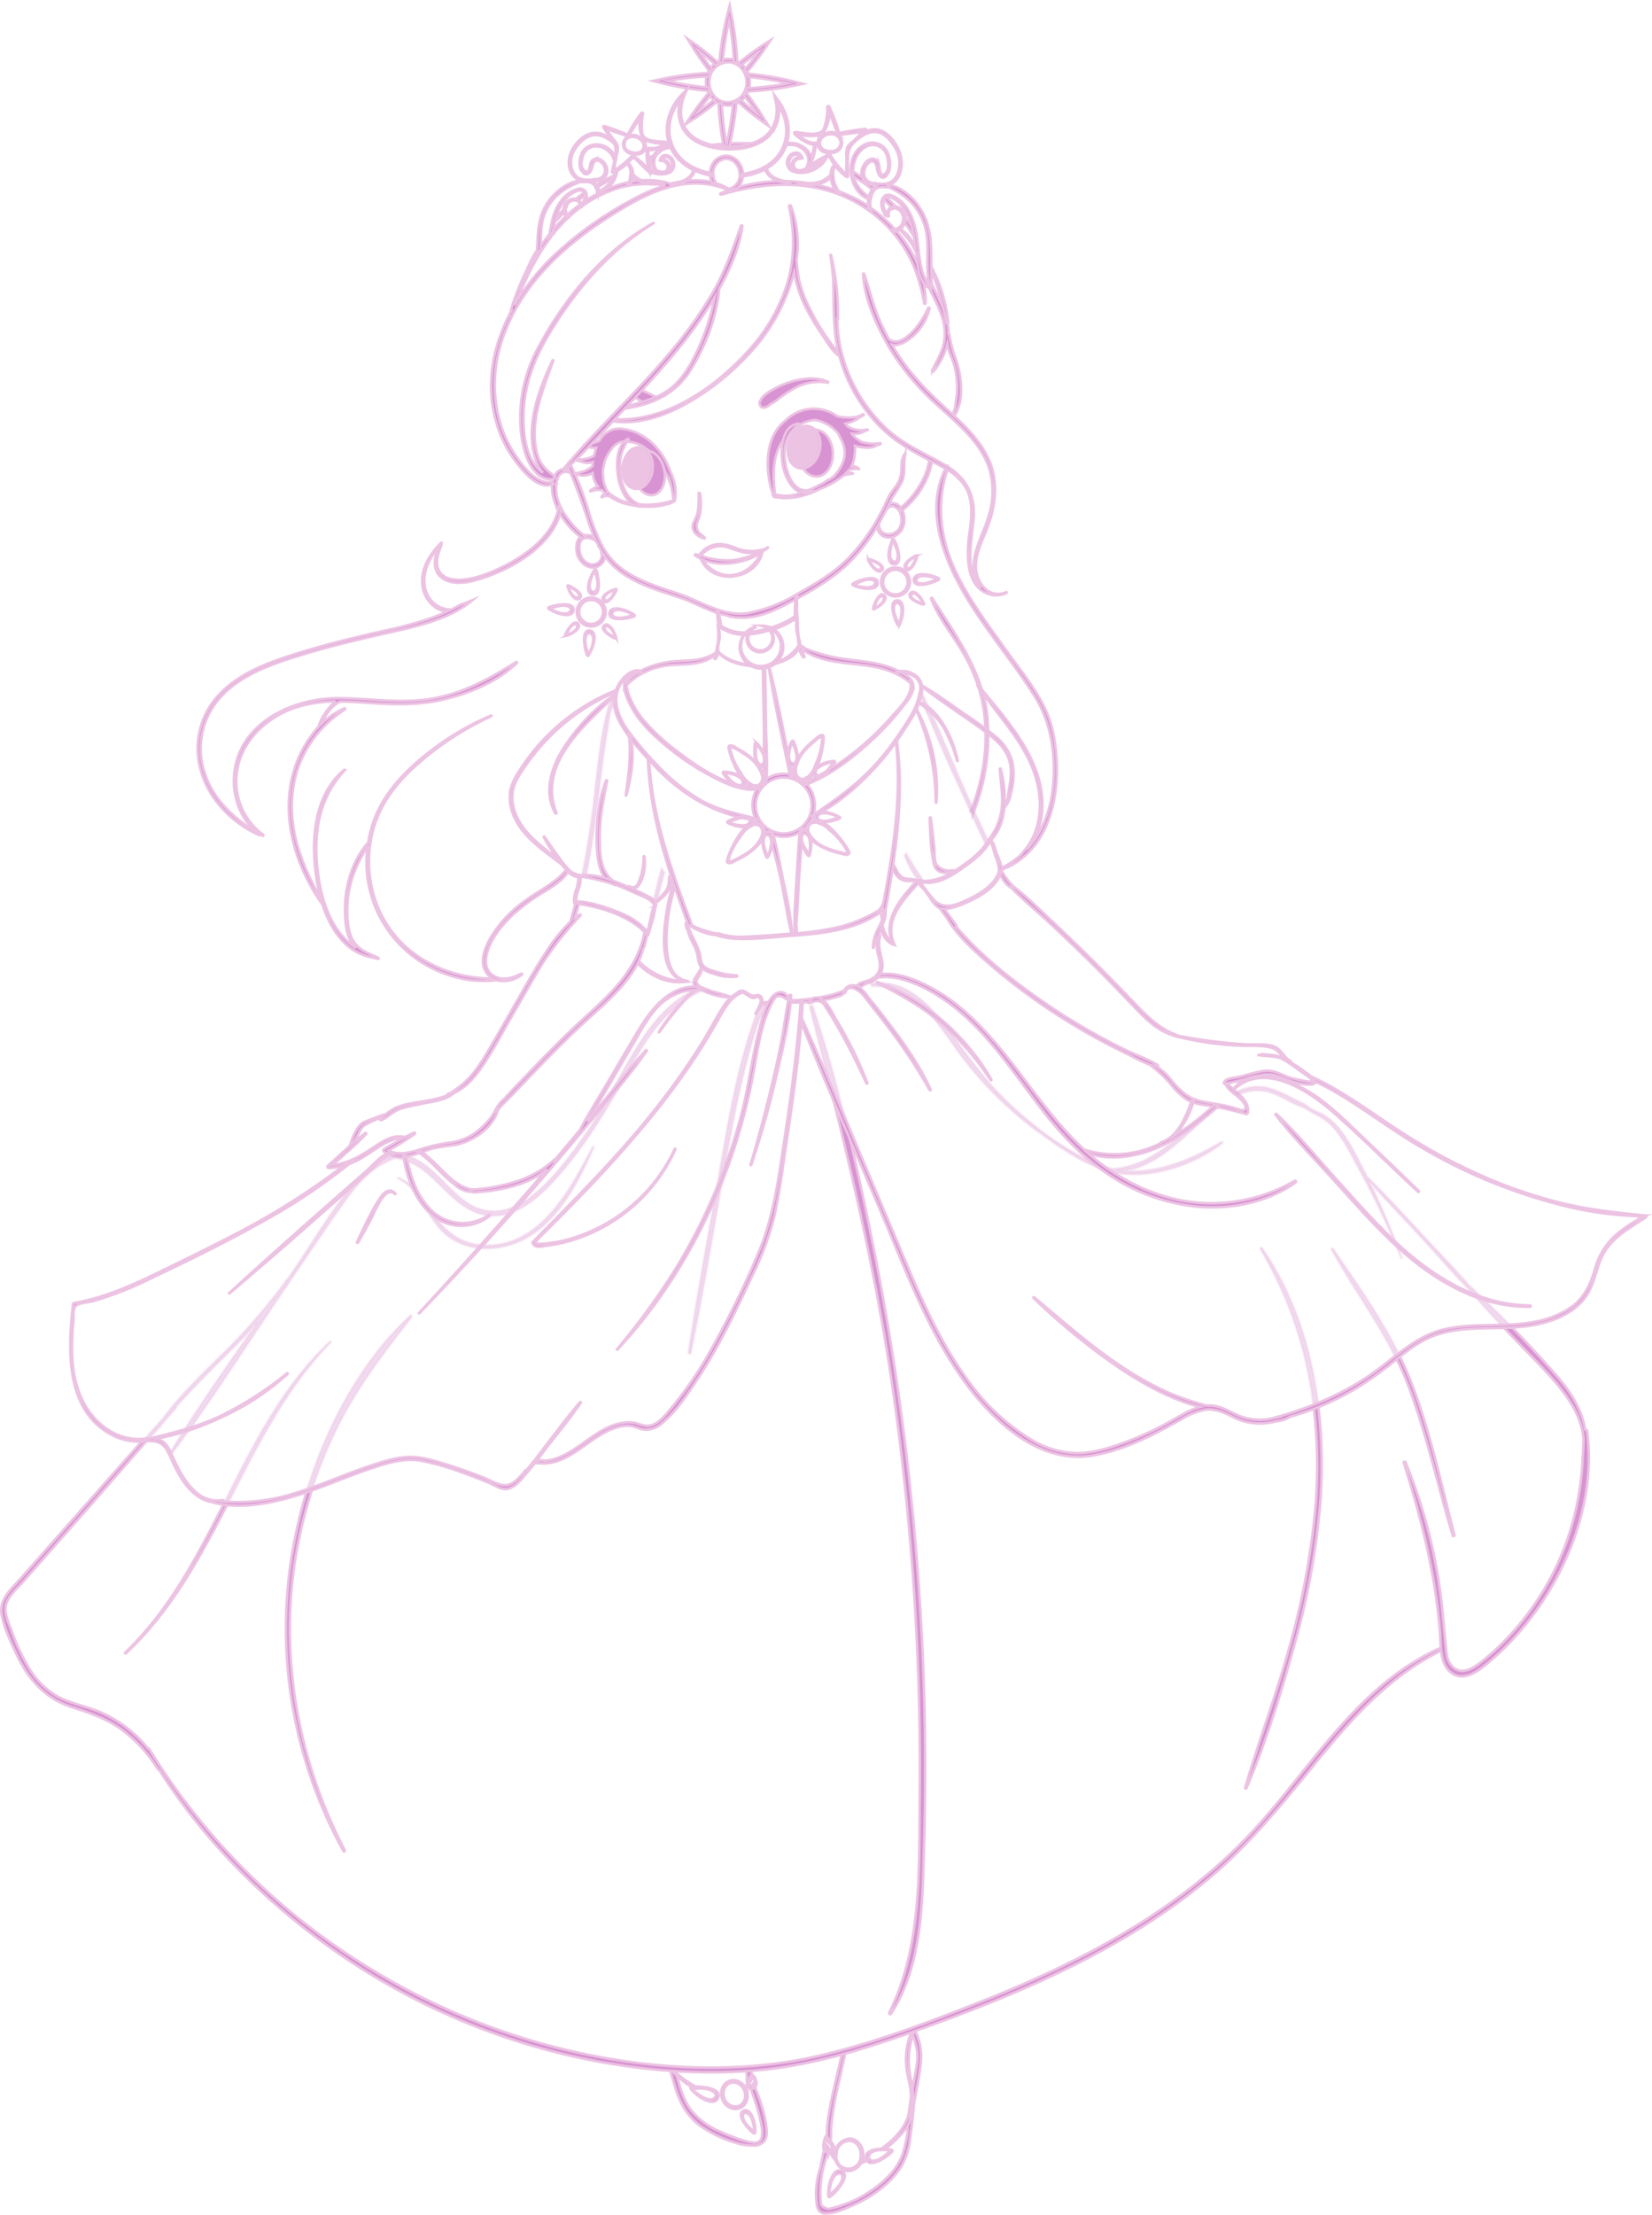 <?xml version="1.0" encoding="UTF-8"?> <svg xmlns="http://www.w3.org/2000/svg" viewBox="0 0 498.07 667.41"> <defs> <style>.cls-1,.cls-3{fill:#d893d2;}.cls-1,.cls-2,.cls-3{stroke:#ecc3e3;stroke-miterlimit:10;stroke-width:0.75px;}.cls-2{fill:#ecc3e3;}.cls-3{opacity:0.34;}</style> </defs> <g id="Ebene_2" data-name="Ebene 2"> <g id="Ńëîé_55" data-name="Ńëîé 55"> <path class="cls-1" d="M270.92,152.27a2.62,2.62,0,0,0-4.33,1.49.19.19,0,0,0,.31.19,8.16,8.16,0,0,1,1.24-1.19c1.24-.68,2.55.35,3.08,1.37a5.53,5.53,0,0,1,.19,4.52c-1.47,3.53-7.06,3-6.32-1.28,0-.15-.19-.27-.27-.11a3.25,3.25,0,0,0,1.88,4.47c2.21.82,4.61-.65,5.49-2.68S272.79,153.76,270.92,152.27Z"></path> <path class="cls-1" d="M181.93,166.16a.35.35,0,0,0-.64.26A2.76,2.76,0,0,1,178,170a4.4,4.4,0,0,1-2.94-2.8c-.51-1.32-.74-4,.74-4.86,1.23-.75,4,.23,4.61,1.52a.21.21,0,0,0,.39-.09c0-1.89-3.38-2.89-4.93-2.42-2.39.74-2.42,4.23-1.7,6.14.8,2.12,2.92,3.85,5.27,3.44C181.57,170.56,183.15,168.2,181.93,166.16Z"></path> <path class="cls-1" d="M269.54,162.52c-.2-.28-.57,0-.44.28l-.06.14h0c0-.12,0-.23.05-.33s0-.06-.05,0a5.39,5.39,0,0,0-.47,1.16c-.85,2.12-1.33,6.49,1.24,6.26S270.43,163.83,269.54,162.52Zm1,6c-.47,1.35-1.76.6-2.05-.46a6,6,0,0,1-.07-2,14.39,14.39,0,0,1,.68-2.88,2.44,2.44,0,0,0,.1-.24C269.92,164.36,271.09,166.82,270.51,168.51Z"></path> <path class="cls-1" d="M270.72,188.42c.2.29.56,0,.43-.29l.06-.13h0c0,.11,0,.22-.05.33s0,.06.05,0a5,5,0,0,0,.45-1.17c.81-2.14,1.2-6.52-1.37-6.24S269.79,187.13,270.72,188.42Zm-1.09-6c.44-1.36,1.74-.64,2.06.42a6,6,0,0,1,.1,2,13.42,13.42,0,0,1-.63,2.89l-.09.24C270.29,186.6,269.08,184.16,269.63,182.46Z"></path> <path class="cls-1" d="M283,174.68c.29-.19,0-.56-.28-.43l-.13-.06h0l.32,0s.06,0,0,0a5.3,5.3,0,0,0-1.15-.48c-2.12-.85-6.5-1.32-6.27,1.25S281.7,175.58,283,174.68Zm-6,1c-1.36-.46-.61-1.75.46-2a5.68,5.68,0,0,1,2-.07,14,14,0,0,1,2.89.68l.23.1C281.18,175.07,278.71,176.24,277,175.65Z"></path> <path class="cls-1" d="M257.11,175.87c-.28.2,0,.56.29.43l.13.06h0l-.33-.05s-.06,0,0,.05a5.38,5.38,0,0,0,1.17.45c2.14.81,6.52,1.2,6.24-1.37S258.4,174.94,257.11,175.87Zm6-1.09c1.37.44.64,1.74-.42,2.06a5.93,5.93,0,0,1-2,.1,13.38,13.38,0,0,1-2.9-.63l-.23-.09C258.94,175.44,261.38,174.23,263.07,174.78Z"></path> <path class="cls-1" d="M276.54,167.55c0-.24-.27-.28-.36-.05l-.09,0h0l.18-.14s0,0,0,0a4.33,4.33,0,0,0-.79.38c-1.43.7-3.73,2.76-2.28,3.84S276.4,168.66,276.54,167.55Zm-2.29,3.57c-.88.49-1.2-.51-.86-1.19a4.19,4.19,0,0,1,.9-1.06,9.82,9.82,0,0,1,1.7-1.19l.16-.07C275.88,168.69,275.34,170.52,274.25,171.12Z"></path> <path class="cls-1" d="M263.23,183.4c0,.24.28.28.36,0l.09,0h0l-.18.15s0,0,0,0a3.4,3.4,0,0,0,.79-.39c1.42-.73,3.67-2.83,2.2-3.89S263.35,182.3,263.23,183.4Zm2.23-3.61c.86-.5,1.2.49.87,1.18a4.13,4.13,0,0,1-.87,1.08,10.19,10.19,0,0,1-1.68,1.21l-.16.08C263.87,182.26,264.37,180.42,265.46,179.79Z"></path> <path class="cls-1" d="M278.38,182.16c.24,0,.29-.28.06-.36l0-.1h0a1.24,1.24,0,0,0,.14.18s.05,0,0,0a3.79,3.79,0,0,0-.38-.79c-.71-1.44-2.76-3.73-3.84-2.28S277.28,182,278.38,182.16Zm-3.57-2.3c-.48-.88.51-1.19,1.2-.85a4.12,4.12,0,0,1,1.06.89,9.31,9.31,0,0,1,1.18,1.71l.08.15C277.25,181.5,275.42,181,274.81,179.86Z"></path> <path class="cls-1" d="M261.93,168.45c-.24,0-.28.27-.05.36l0,.09h0l-.15-.17s0,0,0,0a3.61,3.61,0,0,0,.4.78c.73,1.42,2.83,3.68,3.88,2.21S263,168.57,261.93,168.45Zm3.61,2.22c.51.87-.48,1.21-1.18.87a3.9,3.9,0,0,1-1.07-.87,9.47,9.47,0,0,1-1.22-1.68l-.08-.15C263.08,169.08,264.92,169.59,265.54,170.67Z"></path> <path class="cls-1" d="M270,179.71a4.31,4.31,0,0,1-1.12-.15,4.37,4.37,0,0,1-1.08-8,4.32,4.32,0,0,1,3.31-.45,4.36,4.36,0,0,1,3.11,5.35,4.32,4.32,0,0,1-2,2.66A4.25,4.25,0,0,1,270,179.71Zm0-8a3.7,3.7,0,1,0,.93.13A3.31,3.31,0,0,0,270,171.7Z"></path> <path class="cls-1" d="M179.73,171.68c-.15-.31-.55-.12-.47.22l-.09.12h0l.1-.31s0-.06-.05,0a5.81,5.81,0,0,0-.64,1.08c-1.16,2-2.29,6.22.29,6.37S180.42,173.11,179.73,171.68Zm.06,6.07c-.67,1.26-1.83.33-2-.77a5.93,5.93,0,0,1,.24-2,14.35,14.35,0,0,1,1.1-2.75,1.59,1.59,0,0,0,.13-.22C179.84,173.55,180.62,176.17,179.79,177.75Z"></path> <path class="cls-1" d="M177,197.47c.16.31.55.11.47-.22l.08-.13h0a1.86,1.86,0,0,0-.1.31s0,.07,0,0a5.38,5.38,0,0,0,.63-1.09c1.12-2,2.16-6.26-.42-6.37S176.29,196.05,177,197.47Zm-.18-6.06c.64-1.28,1.82-.37,2,.72a6.2,6.2,0,0,1-.19,2,14.68,14.68,0,0,1-1.06,2.77l-.12.22C176.87,195.6,176,193,176.83,191.41Z"></path> <path class="cls-1" d="M191.23,185.73c.31-.15.12-.55-.22-.48l-.12-.08h0l.32.11s.06,0,0-.05a5.31,5.31,0,0,0-1.08-.64c-2-1.16-6.22-2.29-6.38.29S189.8,186.42,191.23,185.73Zm-6.07.06c-1.26-.67-.33-1.83.77-2a5.93,5.93,0,0,1,2,.24,14.35,14.35,0,0,1,2.75,1.1l.22.13C189.35,185.83,186.74,186.62,185.16,185.79Z"></path> <path class="cls-1" d="M165.44,183c-.31.16-.11.55.22.47l.13.08h0l-.31-.1s-.07,0,0,.05a5.57,5.57,0,0,0,1.09.62c2,1.12,6.26,2.16,6.37-.42S166.86,182.29,165.44,183Zm6.06-.18c1.28.64.37,1.82-.72,2a5.93,5.93,0,0,1-2-.19,14.17,14.17,0,0,1-2.77-1.06l-.22-.12C167.31,182.87,169.91,182,171.5,182.83Z"></path> <path class="cls-1" d="M185.9,177.71c.07-.24-.23-.33-.35-.11l-.09,0h0l.2-.12s0,0,0,0a3.66,3.66,0,0,0-.84.26c-1.53.48-4.1,2.17-2.83,3.45S185.59,178.78,185.9,177.71Zm-2.81,3.18c-.94.35-1.1-.68-.66-1.31a4.28,4.28,0,0,1,1-.91,10.46,10.46,0,0,1,1.87-.92l.16-.05C185.08,178.73,184.27,180.46,183.09,180.89Z"></path> <path class="cls-1" d="M170.36,191.38c-.06.24.24.32.35.11l.1,0h0l-.2.12s0,0,0,0a3.33,3.33,0,0,0,.83-.27c1.52-.51,4.06-2.25,2.77-3.51S170.65,190.31,170.36,191.38Zm2.74-3.24c.94-.36,1.12.66.69,1.3a4.14,4.14,0,0,1-1,.94,9.47,9.47,0,0,1-1.85.94l-.16.06C171.16,190.34,171.94,188.6,173.1,188.14Z"></path> <path class="cls-1" d="M185.53,192.42c.23.07.32-.23.11-.34l0-.1h0l.12.2s0,0,0,0a3.66,3.66,0,0,0-.26-.84c-.48-1.52-2.17-4.1-3.46-2.83S184.46,192.11,185.53,192.42Zm-3.19-2.8c-.34-.94.69-1.11,1.32-.66a3.94,3.94,0,0,1,.91,1,9.7,9.7,0,0,1,.91,1.86l.06.17C184.51,191.6,182.78,190.79,182.34,189.62Z"></path> <path class="cls-1" d="M171.32,176.4c-.23-.07-.32.23-.1.35l0,.09h0l-.12-.2s-.05,0,0,0a3.71,3.71,0,0,0,.27.84c.51,1.51,2.25,4.06,3.51,2.76S172.39,176.69,171.32,176.4Zm3.24,2.74c.37.93-.66,1.12-1.3.69a4.16,4.16,0,0,1-.93-1,9.18,9.18,0,0,1-1-1.84l-.06-.17C172.36,177.2,174.1,178,174.56,179.14Z"></path> <path class="cls-1" d="M178.23,188.78a4.27,4.27,0,0,1-1.74-.36,4.37,4.37,0,1,1,5.76-2.27h0A4.38,4.38,0,0,1,178.23,188.78Zm0-8a3.62,3.62,0,0,0-1.33.26,3.56,3.56,0,0,0-2,1.93,3.61,3.61,0,1,0,3.32-2.19Z"></path> <path class="cls-1" d="M272.67,136.84a6.31,6.31,0,0,0-.84,3.41c-.06,2.16-.17,3.83-1.35,5.69-.18.28-.37.56-.58.84v0c-.26.32-.51.65-.76,1l-.11.2a9.85,9.85,0,0,0-1.59,2.81l-.12.12c-.6,1.33-1.24,2.65-1.94,3.94a57.09,57.09,0,0,1-10,13.73c-4.49,4.43-10,7.56-15.45,10.63A44.43,44.43,0,0,1,225,184.82c-7.24.87-14-3.77-20.65-6-6.46-2.19-13.32-4.12-18.49-8.82a20.84,20.84,0,0,1-4.23-5.44.29.29,0,0,0-.19-.34,62.48,62.48,0,0,1-4.22-11,93.89,93.89,0,0,0-5.56-14,1.43,1.43,0,0,1-.14.2.83.83,0,0,1-.16.21l-.05.05a3.67,3.67,0,0,1-.35.4l0,0c.26.6.53,1.21.78,1.81a2.94,2.94,0,0,0-4.21.94c-1.77,2.47-1.12,6.34-.12,9a23.17,23.17,0,0,0,8.38,10.51c.07,0,.11-.12.19-.17a1.78,1.78,0,0,1,.75-.29,26.72,26.72,0,0,1-5.81-6,17.19,17.19,0,0,1-3-6.23c-.6-2.64-.47-8.6,3.87-7.25a.16.16,0,0,0,.16,0c2,4.66,3.66,9.38,5.25,14.22a51.71,51.71,0,0,0,2.73,6.89,1.66,1.66,0,0,1,.45,1.08v0l.15.05a22.94,22.94,0,0,0,5.95,7.25c5.52,4.34,12.43,6.12,18.94,8.36,4.42,1.52,9.13,4.41,13.93,5.24a3.78,3.78,0,0,0,1.7.42,6.1,6.1,0,0,0,1.7.17c5.39.43,10.84-2.12,15.47-4.59,5.85-3.12,11.88-6.46,16.8-11a54.23,54.23,0,0,0,10.65-14c.65-1.19,1.3-2.43,1.94-3.68a.28.28,0,0,0,.06-.08l.06-.16c.44-.87.86-1.74,1.27-2.63a41.64,41.64,0,0,0,2.89-4.68c1.19-2.6.4-5.54,1.05-8.26A.15.15,0,0,0,272.67,136.84Z"></path> <path class="cls-1" d="M280.26,137.84A18.24,18.24,0,0,1,278.5,144a27.34,27.34,0,0,1-7.35,9.36,1.65,1.65,0,0,1,.36.77c5-3.59,8.89-9.85,9.52-15.71A5.84,5.84,0,0,0,280.26,137.84Z"></path> <path class="cls-1" d="M265.39,133.52a12,12,0,0,1-5.75-.42,14.7,14.7,0,0,1-2.58-2l-.21-.44a5.63,5.63,0,0,0,3.86-.77s0,0,0,0a5.82,5.82,0,0,0,.85-.31c.1,0,0-.2-.07-.18a7.84,7.84,0,0,1-5.95-.92c-.21-.28-.43-.56-.66-.82a10.49,10.49,0,0,0,4.43-2s0,0,0,0a5.4,5.4,0,0,0,1.07-.6c.15-.11,0-.36-.14-.26-2.43,1.38-5.09,1.14-7.8.65a11.91,11.91,0,0,0-6.94-2.3,12.05,12.05,0,0,0-8.68,3.57c-6.33,4.84-6.26,15-3.82,22.16,0,.14.05.29.08.44a.31.31,0,0,0,.11.16v.06a.17.17,0,0,0,.12.17c4.91,1,9.63-.18,14-2.41a26.45,26.45,0,0,0,7-4,8.41,8.41,0,0,1,2.76-.53.09.09,0,0,0,0-.18,3.7,3.7,0,0,0-1.9-.12,11.74,11.74,0,0,0,.82-.92c.14,0,.28-.09.43-.12.68-.12,1.36-.09,2-.18a.06.06,0,0,0,.05,0,2.35,2.35,0,0,1,.37.14c.1,0,.23-.08.14-.18a2.62,2.62,0,0,0-1.13-.61,2.16,2.16,0,0,0-1.14-.15,7.09,7.09,0,0,0,.94-3.3,9.33,9.33,0,0,0,.11-2.79l.4.11c1.8.39,4.55.82,6.21-.27a8.6,8.6,0,0,0,1-.35C265.63,133.7,265.52,133.5,265.39,133.52Zm-14.47,10.37c-.33.22-.65.44-1,.65a.15.15,0,0,0-.16,0,17.37,17.37,0,0,0-1.46.95c-.53.29-1.07.57-1.63.85-4,2-8.43,3.94-13,2.61-.87-7.42-.81-14.52,5.56-19.68a11.92,11.92,0,0,1,6.55-2.75,12.11,12.11,0,0,1,4.65,2,11.22,11.22,0,0,1,2.42,2.33,9.21,9.21,0,0,0,.6,1.31,8.3,8.3,0,0,1,1,6.2A12,12,0,0,1,250.92,143.89Z"></path> <path class="cls-1" d="M202.2,142.28c-2.23-6.43-7.24-12-14.18-13a6.75,6.75,0,0,0-7.27,3.46,6,6,0,0,1-.62.32,16.7,16.7,0,0,1-3.95.93c-.11,0-.12.2,0,.22h.09a.1.1,0,0,0,.08.11l.24,0,0,0a5.6,5.6,0,0,0,3.17.61,23.39,23.39,0,0,0-.67,2.42l0,0a9.36,9.36,0,0,1-5,1.09c-.27,0-.26.38,0,.42s.36,0,.54,0l0,0a5.42,5.42,0,0,0,4.14.36c-.05.38-.08.77-.1,1.16-.11.11-.21.22-.33.32a9.48,9.48,0,0,1-4.16,1.78.13.13,0,0,0-.1.07h-.58l-.35,0c-.11,0-.12.14,0,.17a8.94,8.94,0,0,0,1.47.39s0,.09.08.1a5.92,5.92,0,0,0,4-.69,7.12,7.12,0,0,0,1.6,4.09s0,0,0,0a5.71,5.71,0,0,0-1.85.91,3.28,3.28,0,0,0-.46.25c-.13.1-.07.36.12.3a7.6,7.6,0,0,1,2.2-.48,10.6,10.6,0,0,1,1.26.17l.78.83a.21.21,0,0,0,.12.07l0,0a1.75,1.75,0,0,0-.88.79l-.19.14c-.16.14.07.36.23.24a2,2,0,0,1,1.13-.42c.3,0,.59.09.89.07a0,0,0,0,1,0,0,15.65,15.65,0,0,0,6.18,2.6c3.31.65,7.68,1,11.14-.15a4.1,4.1,0,0,0,1.57-.48,1.45,1.45,0,0,0,.47-.3h0a1.89,1.89,0,0,0,.2-.2v0c0,.11.17.15.2,0s.12-.48.17-.71h0A13.83,13.83,0,0,0,202.2,142.28Zm.84,7.9a1.23,1.23,0,0,1-.35.71,26,26,0,0,1-11.89.87,13.58,13.58,0,0,1-7.52-3.54.52.52,0,0,0-.1-.11,9.65,9.65,0,0,1-1.34-4.55.18.18,0,0,0,0-.15c-.31-1.56.2-3,.47-4.43a17.09,17.09,0,0,1,2-3.62,6.06,6.06,0,0,1,3-2.27,13.31,13.31,0,0,1,3.94.31,10.44,10.44,0,0,1,2.43,1q.56.38,1.05.75c3,2.24,4.8,5.15,6.51,8.25.19.54.39,1.08.6,1.61.12.34.25.68.4,1a30.71,30.71,0,0,1,.69,3.88Z"></path> <path class="cls-1" d="M249.69,115.05a5.4,5.4,0,0,0-.88-.31h0c-3.79-1.44-8.79-.42-12.42,1-1.45.59-6.45,2.83-7.13,5a.35.35,0,0,0-.13.11,1.2,1.2,0,0,0,0,1.2,1.08,1.08,0,0,0,.83.79,2.84,2.84,0,0,0,2.23-1,15.21,15.21,0,0,0,2.47-1.59,33.82,33.82,0,0,1,6.24-3.94,15.4,15.4,0,0,1,8.72-1A.19.19,0,0,0,249.69,115.05Z"></path> <path class="cls-1" d="M192.92,117.46l-.4-.11a27.58,27.58,0,0,1-1.93,2c1.26.63,2.47,1.36,3.66,2.11a17.57,17.57,0,0,1,4.05-1.51A26.85,26.85,0,0,0,192.92,117.46Z"></path> <path class="cls-1" d="M212.48,162c-1-1-2.15-1.43-2.4-2.93s.57-2.5.89-3.88a17.18,17.18,0,0,0,.09-6.51c0-.26-.43-.2-.44,0a30,30,0,0,1-.3,5.84c-.27,1.33-1.39,2.7-1.48,4-.13,1.84,1.8,3.37,3.48,3.74C212.47,162.26,212.61,162.08,212.48,162Z"></path> <path class="cls-1" d="M231.47,164.89c-.23.15-.47.29-.71.43a12.63,12.63,0,0,1-7.26.33c-1.8-.48-3.49-1.37-5.36-1.62a7.35,7.35,0,0,0-7.12,3s0,.05,0,.07a2.48,2.48,0,0,1-.26.19l-1-.27a.2.2,0,0,0-.16.37,11.62,11.62,0,0,0,1.61.93,3.4,3.4,0,0,0,.26.5h0a.08.08,0,0,0,0,0s0,0,0,0l.18.31c3.72,7.06,15.34,5.68,17.93-1.74a.14.14,0,0,0-.05-.15,5.11,5.11,0,0,0,.4-1.07c.34-.24.68-.49,1-.75.15-.08.3-.14.45-.23a.09.09,0,0,0,0-.14l.13-.11C231.65,165,231.56,164.84,231.47,164.89Zm-20.07,2.59a5.44,5.44,0,0,1,.39-.55,7.49,7.49,0,0,1,5.51-2.36c2,.06,3.8,1,5.66,1.54a11.29,11.29,0,0,0,6.07.17,22.94,22.94,0,0,1-8.45,2.54A24.77,24.77,0,0,1,211.4,167.48Zm9.93,5.72c-3.66.6-6.64-1.12-9-3.7a5.26,5.26,0,0,0-.49-.77l-.08-.13c5.39,2.34,12.63,1.19,17.58-1.94a.61.61,0,0,1-.07.14s-.06,0-.07,0a2,2,0,0,0-.21.57c-.09.2-.19.39-.29.59s-.3.51-.44.78C226.47,170.94,224.37,172.7,221.33,173.2Z"></path> <path class="cls-1" d="M244.25,147.61c-5.2,1.26-7.29-5.51-7.64-9.36-.41-4.49.7-7.59,4.27-10.3.17-.13,0-.35-.18-.33-5.39.8-5.42,8.63-4.71,12.58.65,3.67,3.68,10.06,8.4,7.76A.19.19,0,0,0,244.25,147.61Z"></path> <path class="cls-1" d="M193.43,152.2c-4.42-1.29-6.09-5.91-6.44-10.1a17.11,17.11,0,0,1,.25-5,16.33,16.33,0,0,1,2.25-4.66.14.14,0,0,0-.19-.19c-3.57,1.86-3.47,7.75-3,11.14s2.66,9.37,7.05,9.24A.2.2,0,0,0,193.43,152.2Z"></path> <path class="cls-1" d="M251.11,136.21c.24,3.91-1.89,7.21-4.76,7.38s-5.38-2.85-5.61-6.76,1.9-7.21,4.76-7.38S250.88,132.31,251.11,136.21Z"></path> <path class="cls-1" d="M200.28,141.66c.69,3.66-.79,7-3.31,7.49s-5.14-2.09-5.84-5.75.79-7,3.31-7.5S199.58,138,200.28,141.66Z"></path> <ellipse class="cls-2" cx="242.37" cy="134.76" rx="6.12" ry="4.47" transform="translate(55.9 340.02) rotate(-76.82)"></ellipse> <path class="cls-1" d="M241.72,141.18a3.44,3.44,0,0,1-.84-.1A4.29,4.29,0,0,1,238,138.4a8.18,8.18,0,0,1,2.07-8.86,4.33,4.33,0,0,1,3.82-1.11c2.6.61,4.05,3.94,3.23,7.43h0C246.35,139,244.05,141.18,241.72,141.18ZM243,129.09a3.84,3.84,0,0,0-2.48,1,7.42,7.42,0,0,0-1.87,8,3.55,3.55,0,0,0,2.41,2.25c2.19.52,4.57-1.58,5.29-4.66s-.48-6-2.67-6.53A3.14,3.14,0,0,0,243,129.09Z"></path> <path class="cls-2" d="M196.33,141.49c-.36,3.25-2.51,5.68-4.81,5.42s-3.86-3.1-3.49-6.34,2.51-5.68,4.81-5.42S196.69,138.24,196.33,141.49Z"></path> <path class="cls-1" d="M191.86,147.3a2.42,2.42,0,0,1-.38,0,4,4,0,0,1-3-2.24,8.11,8.11,0,0,1,1-8.75,4,4,0,0,1,3.45-1.52c2.49.28,4.21,3.31,3.82,6.76a7.63,7.63,0,0,1-1.77,4.23A4.12,4.12,0,0,1,191.86,147.3Zm.64-11.8a3.39,3.39,0,0,0-2.51,1.29,6.94,6.94,0,0,0-1.59,3.82,6.84,6.84,0,0,0,.71,4.07,3,3,0,0,0,5.26.59,7,7,0,0,0,1.59-3.82c.34-3-1.08-5.7-3.17-5.93Z"></path> <path class="cls-1" d="M170.68,62.61a1.38,1.38,0,0,1,.08-.27,41,41,0,0,0-4.23,4.51,1.52,1.52,0,0,0,0,.21c-.06.33-.13.64-.21,1a48.65,48.65,0,0,1,4.16-4.34A2.4,2.4,0,0,1,170.68,62.61Z"></path> <path class="cls-1" d="M185.64,52.59c-2.07,1-4.09,2.06-6,3.23a.63.63,0,0,1,.11.12l.07.14h0c.07.15.12.3.17.44q2.52-1.53,5.19-2.86C185.29,53.3,185.46,52.94,185.64,52.59Z"></path> <path class="cls-1" d="M198,46.61c-1,.31-2,.62-3,1,0,.25.08.5.11.76.74-.26,1.49-.48,2.23-.7A2.28,2.28,0,0,1,198,46.61Z"></path> <path class="cls-1" d="M225.78,44.11l.77-.29,0,0,1.63-.58a80.58,80.58,0,0,0-14.64.55c.68.23,1.35.49,2,.71,1.7-.17,3.4-.29,5.07-.36S224.07,44.05,225.78,44.11Z"></path> <path class="cls-1" d="M263.16,57l.32.07a3.87,3.87,0,0,1,.62-.5,59.39,59.39,0,0,0-7.27-5.11c0,.42.05.84.05,1.25,0,.06,0,.12,0,.18a56.66,56.66,0,0,1,6,4.12A.7.7,0,0,1,263.16,57Z"></path> <path class="cls-1" d="M269.16,62.6a.61.61,0,0,1,1-.08.85.85,0,0,0,.34.24q-1.76-1.95-3.66-3.72a2.18,2.18,0,0,1-.53.85s0,.07,0,.11c.95.89,1.87,1.83,2.77,2.8A1.67,1.67,0,0,1,269.16,62.6Z"></path> <path class="cls-1" d="M276.39,72.71l0-1c0-.42,0-.84,0-1.26a53.89,53.89,0,0,0-3.66-5.14,3.16,3.16,0,0,1-.06,1.67.17.17,0,0,0,0,0,46.3,46.3,0,0,1,3.79,6C276.4,73,276.4,72.83,276.39,72.71Z"></path> <path class="cls-1" d="M176.36,57.91c-1.05.72-2.07,1.46-3.06,2.25a1.42,1.42,0,0,1,.29,0,1,1,0,0,1,.71.27c.77-.6,1.57-1.18,2.37-1.75A7,7,0,0,0,176.36,57.91Z"></path> <path class="cls-1" d="M197,67.19c-14.85,8.16-26.53,22.32-34.5,37.07a44.29,44.29,0,0,0-5.44,25.94c.53,5,2.79,14.82,9.66,14.19a.23.23,0,0,0,.21-.19.4.4,0,0,0,.23-.74c-2.47-1.88-4.21-3.42-5.14-6.52a24.08,24.08,0,0,1-.65-9.18c.64-6.65,3.24-12.87,5.44-19.11,0-.13-.15-.22-.21-.1-3.22,6.84-6.16,14.24-6.28,21.89-.06,3.36.59,9.1,3.39,12-5.18-3.61-6-11.55-5.85-17.6.16-8.85,3.29-16.85,7.8-24.36,7.91-13.16,18.2-25.16,31.4-33.21C197.12,67.26,197.06,67.15,197,67.19Z"></path> <path class="cls-1" d="M219.49,56.77c-5.38-3.08-11.63-2.92-17.52-1.33a.34.34,0,0,0-.19-.18c-10.1-3.24-22.09,2-29.67,8.53-8.72,7.51-14.74,18.63-18.06,29.55a.19.19,0,0,0,.15.26c-5.46,10.12-7.9,21.64-4.74,33.14a36.24,36.24,0,0,0,6.08,12.44c2.31,3,6.49,8.23,10.86,6.86a.4.4,0,0,0-.2-.78c-4.58.71-8.9-5.22-11.1-8.57a36.39,36.39,0,0,1-4.86-11.33,42.73,42.73,0,0,1,2-25.26c6.5-17,21.31-29,36.58-37.94,9.51-5.58,19.77-9.28,30.55-5C219.54,57.2,219.68,56.87,219.49,56.77ZM167.73,76.3a68.64,68.64,0,0,0-12.59,15.63c4.18-9.82,8.6-19.4,16.65-26.76a38.64,38.64,0,0,1,14.13-8.31c5-1.61,9.7-1.61,14.79-1.07a50.51,50.51,0,0,0-8,3.28A110.25,110.25,0,0,0,167.73,76.3Z"></path> <path class="cls-1" d="M169.21,153.54a4.06,4.06,0,0,1-.48-1,2.8,2.8,0,0,1-.09-.31.4.4,0,0,0-.12.22c-1.37,8.81-10.09,15.07-17.6,18.64-3.75,1.79-8.2,3.54-12.41,3.62-2.22,0-4.71-.45-6-2.48-1.58-2.51-.37-5.51.59-8,.06-.15-.09-.26-.23-.26l.28-.33c.07-.08,0-.2-.12-.12-3.69,3.62-6.64,8.47-5.51,13.84.73,3.5,3.73,6.68,7.25,6.9a51.48,51.48,0,0,1-5.18,2.11A127.64,127.64,0,0,1,116.14,190c-9.88,2.19-19.69,4.61-29.32,7.76-8.07,2.65-16.33,6.09-21.88,12.79a23.64,23.64,0,0,0-4.32,21.93C63.14,241.1,70,248,78.17,251.65c.17.07.32-.16.15-.26-7.27-4.3-13.88-10.14-16.57-18.4a23,23,0,0,1,5.93-24.12c6.5-6.28,15.38-9.12,23.83-11.7,8.74-2.66,17.6-4.71,26.51-6.72,8.35-1.88,17.82-4,24.53-9.67h0c-1.15.49-2.3.95-3.48,1.32-1,.54-2,1.06-3,1.56-4.75,0-8.11-3.76-8.14-8.67,0-4,2.12-7.58,4.61-10.6-1.79,3.36-2.48,8.06,1.41,10.2s9.18.46,13-.9c8.93-3.15,20.16-10.05,22.23-20.09Z"></path> <path class="cls-1" d="M171.06,261.63c-3.33,4.36-8.3,6.5-12.65,9.69a37.49,37.49,0,0,0-10.22,10.74c-1.88,3.12-3.93,7.75-1.49,11.13a5.82,5.82,0,0,0,1.85,1.67c-14.21-.05-28-7-34.13-20.43a36.37,36.37,0,0,1-2.29-22.86c1.85-8.23,6.58-14.76,12.72-20.38a91.2,91.2,0,0,1,23.29-15.39c.13-.07,0-.26-.11-.2a83.53,83.53,0,0,0-22.64,14.3c-6.33,5.61-11.46,12.07-13.63,20.37-.31,1.2-.56,2.41-.75,3.61-4.84,5.36-7.08,13.25-7,20.35,0,3.27.29,7.17,2.11,10a8.19,8.19,0,0,0,1.21,1.42c-7.07-4.71-10.14-13.25-11.37-21.9-1.64-11.53-.25-22.85,7.94-31.62a.11.11,0,1,0-.15-.15c-9.14,7.56-10,21.09-8.45,31.94a55.06,55.06,0,0,0,1.45,6.91c-5.49-9.69-9.7-20.15-8.57-31.55C89.23,228.49,95,219.61,104,213.77a.18.18,0,0,0-.18-.32,22.62,22.62,0,0,0-7.07,4.79c1.31-2.64,3.27-5.82,5.87-6.85,1.93,0,3.87.09,5.81.22,8.26.58,16.32,1.15,24.49-.66s16.8-5.32,22.89-11.13c.16-.16,0-.46-.25-.33-7.79,4.89-15.35,9.12-24.52,10.88-9.78,1.87-19.35,0-29.18,0-13.89,0-30.08,7.63-31.28,23.2-.54,7,2.28,14.72,8.62,18.26.19.11.34-.16.17-.29a19.91,19.91,0,0,1-8-18.29c.76-7.62,5.91-13.93,12.4-17.65,5.45-3.12,11.37-4.14,17.42-4.25a12.83,12.83,0,0,0-2,2A16.27,16.27,0,0,0,96,219a35,35,0,0,0-8.6,18.83c-1.65,12.07,2.74,24.92,9.79,34.67,2.47,7.61,7.14,14.8,15.42,16.08h0c.46.13.91.26,1.36.36.17,0,.3-.21.13-.3-3.06-1.49-6.34-2.42-7.93-5.75-1.46-3.05-1.57-6.95-1.43-10.26.29-6.58,2.72-12.19,6.08-17.66a35.74,35.74,0,0,0,16,34.83c6.61,4.22,14.86,6.58,22.72,5.53a8.9,8.9,0,0,0,7.83-1.68c.16-.12,0-.35-.19-.27-2.6,1.29-5.78,2.32-8.44.58s-2.55-4.72-1.73-7.32c1.31-4.22,4.46-8,7.62-11a61.12,61.12,0,0,1,10.06-7.29c2.59-1.61,5.3-3.37,6.82-6.06A4.67,4.67,0,0,1,171.06,261.63Z"></path> <path class="cls-1" d="M259.21,60.51a48.88,48.88,0,0,0-41.95-2.27c-.25.1-.08.49.16.42,13.77-4,28.45-4.75,41.28,2.7A40.82,40.82,0,0,1,272.29,74.2c3.45,5.26,5.21,11.06,6.36,17.19,0,.23.39.17.4,0C279.4,78.6,269.83,66.53,259.21,60.51Z"></path> <path class="cls-1" d="M317.36,220.05c-2.07-9.12-8.61-16.54-13.91-24-5.4-7.6-11.13-15.13-15.16-23.58-4.75-10-6.1-20.41-2.67-30.9a15.87,15.87,0,0,1,5.33,5c2.56,4.16,2,9.24,1.34,13.85-.91,6.72-1.43,17.84,7.69,19a.13.13,0,0,0,.15-.12,5.72,5.72,0,0,0,3.34-.65c.15-.08,0-.29-.12-.23-5.29,2.22-9.17-3-9.13-7.83,0-4.19,2.13-8,3.56-11.82,2.5-6.69,3.29-14,.22-20.6-2.36-5.11-6.36-9.18-10.45-13a2.21,2.21,0,0,0,1-1.45c1.56-3.13,1.37-7.38.86-10.71a31,31,0,0,0-1.74-6.2,40.39,40.39,0,0,1-1.51-6.3c0-.08-.11-.09-.18-.06a15.33,15.33,0,0,0-.39-3.58c-1-4.5-3.41-8.61-5.45-12.8a.59.59,0,0,1-.87.1,4.34,4.34,0,0,1-.42-.54c1.35,3.9,3.69,7.47,5,11.38a15.67,15.67,0,0,1,.61,8.81c-.7,2.8-2.23,5.25-3.42,7.85a.23.23,0,0,0,.4.24,20.92,20.92,0,0,0,4.16-8.18c.38,2.26,1.65,4.64,2.16,6.56a25.63,25.63,0,0,1,.82,6.75c0,2-.46,4-.62,5.93a5.13,5.13,0,0,0-.55,2.1l-1.92-1.76c-5.54-5.07-10.72-10.25-14.82-16.6q-.9-1.41-1.74-2.85c1.49.51,3.82-.65,4.91-1.45a16,16,0,0,0,6.4-9.46c0-.22-.27-.4-.39-.17a28,28,0,0,1-3.9,6.27c-1.84,2.08-5.17,5.34-8,3.09a70.4,70.4,0,0,1-3.16-6.62c-1.74-4.26-2.76-8.7-4.24-13-.06-.17-.35-.16-.34,0,.37,7.59,4,15.48,7.74,22a75.64,75.64,0,0,0,15.1,18c5.77,5.24,12.4,10.67,15.06,18.27a23.71,23.71,0,0,1,.16,14c-1.14,4.35-3.47,8.33-4.39,12.73-.66,3.2-.44,7,1.83,9.52-5.13-4.67-2.56-14.8-2.16-21,.44-6.81-2.13-11.83-7.73-15.4v0a.29.29,0,0,0-.48-.28l-.17-.11c-6.15-3.64-12.5-6.09-17.83-11.05a47.36,47.36,0,0,1-12.22-18.5,44.46,44.46,0,0,1-2.58-12.27c0-.7-.07-1.39-.09-2.09a.11.11,0,0,0,.18-.09,77.69,77.69,0,0,0-2.06-19.39.12.12,0,0,0-.23,0c.33,2.29.6,4.58.85,6.86a.25.25,0,0,0,0,.12c.24,7.5-.14,15.07,1.55,22.4A67,67,0,0,1,244,92.68a35.77,35.77,0,0,1-3.09-8.42,49.49,49.49,0,0,1-.75-6.05,32.74,32.74,0,0,0-1.67-16.14.3.3,0,0,0-.59.15c1.71,8.1,1.74,16-.81,24a54.25,54.25,0,0,1-11.69,19.69C215.3,117,200.84,127,185.31,126.37q1.59-1.71,3.2-3.41a.23.23,0,0,0,.22.1c8.19-1.24,15.11-4.46,19.56-11.63s7.81-15.84,8.54-24.32c3.21-5.86,6.15-12.37,7-19,0-.27-.37-.29-.45-.07-2.46,7-4.85,13.85-8.62,20.33A129.23,129.23,0,0,1,202,106.22c-10.15,12.16-21.91,22.86-32.07,35-.26.31.13.74.43.46,5-4.65,9.74-9.71,14.43-14.73,7.67,1.09,15.39-1.54,22-5.23a77.63,77.63,0,0,0,19.44-15.48A55.84,55.84,0,0,0,239.42,82a38.67,38.67,0,0,0,3.75,11.13,77,77,0,0,0,5,8.2c1.41,2.09,2.77,4.57,4.91,6,.13.51.28,1,.43,1.54a48,48,0,0,0,10.59,18.44c5,5.44,11,8.85,17.54,12.08,1.14.56,2.28,1.15,3.39,1.81-7.47,15.07,2,32.9,10.48,45.29,5.38,7.84,11.37,15.32,16.44,23.35s6.42,17.94,5.49,27.37c-.69,7-3.25,13.72-7.86,18.74,5.39-6.18,5.71-15.28,3.12-22.89-3.29-9.65-10.31-17.57-16.71-25.36-3.05-10-9.34-18.64-14.89-27.47-.11-.19-.47-.08-.38.15,2.16,5.78,6.31,10.73,9.44,16a50.9,50.9,0,0,1,4.57,9.9c-.08,0-.16.12-.1.2l.34.5a45.2,45.2,0,0,1,1.71,7.55,57.54,57.54,0,0,1-.94,19.88,68.85,68.85,0,0,1-3,9.91l0,0,.05,0c.2.3.38.61.56.92a62.4,62.4,0,0,0,4.25-30.06,41.39,41.39,0,0,0-1.24-6.25c5,7.08,11.05,13.53,14.53,21.6,3.81,8.85,4,19.47-3,26.84a.08.08,0,0,0,0,.13,25,25,0,0,1-5.73,3.94c-.32.15-.05.59.25.46C318.33,255.62,320.68,234.68,317.36,220.05ZM204.18,105.49a126.53,126.53,0,0,0,11.24-15.88,66.33,66.33,0,0,1-7.32,20.17c-2.12,3.64-4.63,6.83-8.38,8.88-3.41,1.87-7.15,2.69-10.81,3.87C194.15,117,199.36,111.41,204.18,105.49Z"></path> <path class="cls-1" d="M269.34,284.67l0,0a2.71,2.71,0,0,1,.41.09c-3.57-7.47,2.64-13.68,7.64-19.19a6.51,6.51,0,0,1-.88-.3l-.66.74c-4.42,4.81-9.82,11.42-6.77,18.13a9.65,9.65,0,0,1-3.09-6,6.79,6.79,0,0,1-.58,1.18c.55,2.27,1.65,4.32,3.91,5.35Z"></path> <path class="cls-1" d="M207.38,295.59c-5.7-.75-6.36-7.5-6.42-12a51.75,51.75,0,0,1,1.76-13.67c.25-1,.54-2,.84-3-.21-.21-.43-.43-.63-.65a69.81,69.81,0,0,0-2.07,9.15c-.86,5.66-2.17,18.22,5.3,20.19a19.26,19.26,0,0,1-14-6.5.94.94,0,0,1-.06.15,1.3,1.3,0,0,1-.4.41h0c3.84,4.24,9.18,6.93,15.2,6.14a.06.06,0,0,0,.06-.05l.47.07C207.53,295.84,207.53,295.61,207.38,295.59Z"></path> <path class="cls-1" d="M249.32,645.07a5.31,5.31,0,0,1,1,1.06,17.27,17.27,0,0,1,.26-2,36.44,36.44,0,0,1,.15-4.54,92.86,92.86,0,0,1,1.85-10.75c.71-3.21,1.5-6.4,2.12-9.63.07-.36.14-.73.22-1.1-.37.17-.74.33-1.12.47-.11.72-.24,1.43-.39,2.12-.74,3.35-1.58,6.68-2.31,10-1,4.53-2,9.53-1.77,14.33Z"></path> <path class="cls-1" d="M276.84,614.2c-.35-1-.76-2-1.18-3l-.19,0c-.22.1-.43.2-.64.32a.88.88,0,0,1-.4.1c0,.1.09.19.13.29a20.14,20.14,0,0,1,2,6.73c.18,2.8-.54,5.62-1,8.35-.78,4.49-1.63,9-2,13.5a.21.21,0,0,0,.09.2,12,12,0,0,0,0,1.47,40.41,40.41,0,0,1-1.44,6.64c-1.69,5.18-6.21,9.16-10.7,12a36.13,36.13,0,0,1-6.89,3.39,33.28,33.28,0,0,1-3.56,1.09c-1.21.3-1.41.47-2.55-.17s-1-.94-1.12-2.17a32.08,32.08,0,0,1,2.33-14.3c0,.12.05.24.07.36a.89.89,0,0,1,.11-.26l.06-.14a1.92,1.92,0,0,1,.29-.72c0-.07,0-.13,0-.19a.48.48,0,0,1-.31-.28,4.26,4.26,0,0,0-.94-1.35,25.32,25.32,0,0,0-1,3.85c-.24,1.06-.49,2.13-.65,3.2a23.87,23.87,0,0,0-1.1,11.15c.27,1.78,1,2.75,2.86,2.69,2.83-.08,6.07-1.55,8.63-2.72,5.34-2.43,10.74-6.26,13.91-11.29a20.83,20.83,0,0,0,2.71-8.38c.5-3.51.93-7,1.2-10.58.49-2.52.92-5,1.37-7.58C277.65,622.24,278.3,618.37,276.84,614.2Z"></path> <path class="cls-1" d="M225.16,626.76a9.37,9.37,0,0,1,.31,1,1.9,1.9,0,0,0,1.16-1.19.55.55,0,0,1,.14-.22c-.07-1.09-.18-2.17-.31-3.25a14,14,0,0,0-1.58-.11c.14,1.06.27,2.14.35,3.22A.61.61,0,0,0,225.16,626.76Z"></path> <path class="cls-1" d="M231.14,641.87c-.36-4.79-2.11-9.68-4-14.13a2.88,2.88,0,0,1-1.15.91,64.2,64.2,0,0,1,2.38,6.79c.33,1.18.64,2.38.9,3.58a19.61,19.61,0,0,1,.47,2.52c.07.73.19,3.12-.88,3.71l0,0a2.83,2.83,0,0,1-2.17.28l.05,0c-2.76-.21-8.68-2.84-9.7-3.3a22.27,22.27,0,0,1-8.52-6.23c-2.8-3.54-3.75-8.09-4.93-12.34l-.12-.44h-1.6c.53,1.9,1.1,3.79,1.65,5.63,1.32,4.43,3.36,8.35,7,11.26A36,36,0,0,0,222,645.72l.56.19a18.24,18.24,0,0,0,5.43.58,7,7,0,0,0,1-.27s0-.05,0-.08a3.31,3.31,0,0,0,.56-.23C231,645.11,231.26,643.4,231.14,641.87Z"></path> <path class="cls-1" d="M227.25,642.82c.3.18.54-.19.29-.44v-.14h0c0,.1,0,.22.08.32s.06,0,.06,0a5.32,5.32,0,0,0,0-1.25c-.08-2.28-1.4-6.48-3.66-5.23S225.9,642,227.25,642.82Zm-3.3-5.09c-.11-1.43,1.37-1.26,2.06-.4a5.64,5.64,0,0,1,.86,1.78,14.06,14.06,0,0,1,.54,2.91,2.26,2.26,0,0,0,0,.26C226.16,641.29,224.1,639.51,224,637.73Z"></path> <path class="cls-1" d="M253.92,654.24c-2.59-1.43-4.1,3.37-4.19,6a6.39,6.39,0,0,0,0,1.44s.05,0,.06,0,.07-.24.1-.37h0v.17c-.28.28,0,.7.33.5C251.74,661,256.61,655.73,253.92,654.24ZM250,661.32c0-.1,0-.2,0-.29a16.13,16.13,0,0,1,.62-3.33,6.72,6.72,0,0,1,1-2c.8-1,2.49-1.17,2.35.46C253.8,658.16,251.45,660.19,250,661.32Z"></path> <path class="cls-1" d="M269,648.29a.3.3,0,0,0-.43-.43l-.16,0h0l.36,0s.05,0,0-.07a6.31,6.31,0,0,0-1.38-.23c-2.51-.4-7.29.24-6.24,3.15S267.89,649.68,269,648.29ZM263,651c-1.58-.17-1.19-1.86-.15-2.49a5.76,5.76,0,0,1,2.07-.61,14.3,14.3,0,0,1,3.27,0l.27,0C267.17,649.24,264.93,651.26,263,651Z"></path> <path class="cls-1" d="M250.06,644.76c-.26-.35-.54-.68-.79-1a.21.21,0,0,0-.36,0c-.48.92-1.43,4.56.41,4.68a1.47,1.47,0,0,0,1.68-.26C252,647.26,251.26,645.94,250.06,644.76ZM249,647.48a4,4,0,0,1,.16-3.26,4.47,4.47,0,0,0,.35.41s0,.1,0,.15a4,4,0,0,1,1.21,1.73C251.07,647.77,249.86,648,249,647.48Z"></path> <path class="cls-1" d="M227.61,626c-.16-.28-.55-.89-1-.77a.49.49,0,0,0-.25.24,6.36,6.36,0,0,0-.32.64c-.87,1.09-1.29,2.21-.38,2.93a1.55,1.55,0,0,0,2,0l-.05-.1C228.45,628.28,228,626.69,227.61,626Zm-1.67,1.41a2.82,2.82,0,0,1,.49-1s.07,0,.1-.1.16-.34.25-.41l.07-.2a2.75,2.75,0,0,1,.32.44,3,3,0,0,1,.5,1.39,1.26,1.26,0,0,1-.3.93C226.57,628.76,225.65,628.51,225.94,627.39Z"></path> <path class="cls-1" d="M208.41,628.84a.31.31,0,0,0,.1.62.69.69,0,0,0,.11.13h0l-.32-.21s-.08,0-.06,0a6.46,6.46,0,0,0,1,1.08c1.89,1.93,6.39,4.47,7.35,1.45S210.25,628.43,208.41,628.84Zm6.92,1.64c1.24,1.16-.18,2.27-1.46,2.11a6.65,6.65,0,0,1-2.17-.83,16.12,16.12,0,0,1-2.79-2.09l-.21-.22C210.57,629.25,213.78,629.05,215.33,630.48Z"></path> <path class="cls-1" d="M255.74,654.19l-.45,0a5,5,0,0,1,1.12-9.82,4.16,4.16,0,0,1,2.94,1.81,5.24,5.24,0,0,1,.87,3.6A4.77,4.77,0,0,1,255.74,654.19Zm.22-9.11a4,4,0,0,0-3.73,3.76,3.68,3.68,0,1,0,7.24.83,4.44,4.44,0,0,0-.74-3.08,3.38,3.38,0,0,0-2.4-1.49A2.36,2.36,0,0,0,256,645.08Z"></path> <path class="cls-1" d="M221.73,635.5a4.4,4.4,0,0,1-4-3,4.71,4.71,0,0,1,0-3.31,3.65,3.65,0,0,1,5.26-1.92,4.64,4.64,0,0,1,2.14,2.52,4.71,4.71,0,0,1,0,3.31,3.73,3.73,0,0,1-2.18,2.2h0A3.68,3.68,0,0,1,221.73,635.5Zm-.59-8a2.91,2.91,0,0,0-1,.17,3,3,0,0,0-1.74,1.77,3.89,3.89,0,0,0,0,2.77,3.46,3.46,0,0,0,4.26,2.35h0a3,3,0,0,0,1.74-1.76,4,4,0,0,0-1.79-4.9A3.1,3.1,0,0,0,221.14,627.52Z"></path> <path class="cls-1" d="M261.71,650.48a1.25,1.25,0,0,1,0-.51,19.78,19.78,0,0,1-2.35,1.17,2.49,2.49,0,0,1-.71,1.07,22.61,22.61,0,0,0,3.19-1.45A.49.49,0,0,1,261.71,650.48Z"></path> <path class="cls-1" d="M275,611.74a21.66,21.66,0,0,0-1.68,11.54c.31,2.52,1.16,4.94,1.31,7.48a33.24,33.24,0,0,1-.39,5.47h0c-1.26,5-4.66,8.54-8.78,11.39.2,0,.41,0,.61,0a2.1,2.1,0,0,1,.56.08,33.77,33.77,0,0,0,4.53-4c1.63-1.72,3.43-4,3.45-6.5a23.73,23.73,0,0,0,0-10.8,25.48,25.48,0,0,1,1-14.46C275.65,611.65,275.11,611.42,275,611.74Z"></path> <path class="cls-1" d="M251.86,649.72a12.41,12.41,0,0,1-1.09-1.74,2.9,2.9,0,0,1-.19.29.37.37,0,0,1-.41.17,9,9,0,0,0,2.29,3A2.83,2.83,0,0,1,251.86,649.72Z"></path> <path class="cls-1" d="M209.51,629.28h.25a.48.48,0,0,1,.35-.31,39.51,39.51,0,0,1-7.14-5.13.16.16,0,0,0-.22.22,24.39,24.39,0,0,0,6.61,5.27Z"></path> <path class="cls-1" d="M216.7,188.32c.25.28.51.54.75.81a29.36,29.36,0,0,0-.83-4.68l-.43-.19c.09,1.33.26,2.65.39,4A.42.42,0,0,1,216.7,188.32Z"></path> <path class="cls-1" d="M195.08,280.73a3.37,3.37,0,0,0-.28-.38c-.09-.09-.16-.19-.24-.28-.06.31-.12.63-.17.94a.15.15,0,0,0-.13.11c-2.56,12.76-12.52,20.24-21.47,28.73-4.6,4.35-9,8.87-13.4,13.46-2.41,2.54-4.94,5-7.22,7.68a9.94,9.94,0,0,0-3,3.9c-.36.53-.71,1.07-1,1.63-3.2,4.06-6.91,7-12.45,7.75a49.62,49.62,0,0,0-9.07,2.06c-3.14,1-6.5,1.86-9.52.32a76.42,76.42,0,0,0,7.94-5c.21-.16,0-.43-.25-.35-.92.4-1.81.83-2.69,1.29-3.77-.87-6.87,1.34-9.88,3.36-3.67,2.44-7.53,4.66-12,5.07,3.42-3,7-6,10.12-9.32.17-.18-.07-.42-.27-.28q-1.73,1.31-3.39,2.73c.28-.48.56-1,.82-1.44.67-1.25,1.22-2.86,2.45-3.69a31.12,31.12,0,0,1,5-2.27l-.34.27c-.23.18,0,.61.28.51,1.73-.63,2.9-2,4.52-2.85,2.19-1.13,4.88-1.43,7.26-2,3.2-.72,7.57-1,10.16-3.31,3.42-1.56,6-4.42,8.17-7.5,3.46-4.94,6.26-10.4,9.27-15.62s6.12-10.77,9.35-16.05A100.13,100.13,0,0,1,175,275.89c.14-.15,0-.44-.24-.31-.51.32-1,.67-1.49,1,.53-1.56,1-3.15,1.45-4.74a10.43,10.43,0,0,1-1.11-.11c-.52,2-1.06,4-1.66,6a48,48,0,0,0-7.33,9.15c-3.32,5-6.21,10.3-9.21,15.49s-6.05,10.64-9.21,15.87c-2.39,3.95-5.09,7.55-8.89,10.05a8.25,8.25,0,0,1-2.42,1.42.26.26,0,0,0,0,.3c-3.39,1.46-7.74,1.77-11.12,2.5a18,18,0,0,0-4.77,1.41,16.38,16.38,0,0,0-2.56,1.72,28.52,28.52,0,0,0-3.7,1.31c-1.25.5-2.88.86-3.89,1.77-1.67,1.48-2.66,4.38-3.45,6.62-2.22,1.95-4.37,4-6.56,5.91a.41.41,0,0,0,.28.7,21.43,21.43,0,0,0,10.31-3.25c3.91-2.27,7.5-5.71,12.23-5.84-2,1.06-3.9,2.22-5.84,3.33a.52.52,0,0,0,0,.89c2.56,1.65,5.52,1.67,8.41,1,2.1-.51,4.09-1.4,6.18-2a62.28,62.28,0,0,1,6.4-1c5.49-.94,11.48-4.86,13.26-10.36.15-.27.31-.54.48-.8,1.38-1.51,2.89-2.95,4.27-4.38,2.3-2.4,4.58-4.82,6.89-7.21,4.62-4.78,9.3-9.5,14.18-14,6.83-6.31,15.89-13.41,18.17-22.94a.16.16,0,0,0,.17-.11c.41-1.43.75-2.88,1.08-4.34A.45.45,0,0,1,195.08,280.73Z"></path> <path class="cls-1" d="M216.11,195.52c-.1.38-.19.75-.3,1.13h0c-3.32,2.25-7,2.32-10.79,2.51a28.41,28.41,0,0,0-10.4,2.26,22.08,22.08,0,0,0-6.13,4.17.22.22,0,0,1,0,.08h0v0a11.42,11.42,0,0,1-.19,1.43c.2-.23.39-.45.61-.67a21.26,21.26,0,0,1,10-5.5c5.3-1.34,12.32.38,16.79-3.72l-.3,1.14c0,.17.17.35.29.19a7.49,7.49,0,0,0,1.07-1.95A2.41,2.41,0,0,1,216.11,195.52Z"></path> <path class="cls-1" d="M240.3,182.79l0-.44a.43.43,0,0,1,0-.12v-.78a8.92,8.92,0,0,1,.09-2.2.47.47,0,0,0-.53.43,49.07,49.07,0,0,0-.17,6.53l.44-.24a.43.43,0,0,1,.19,0,5.07,5.07,0,0,1,0-1.45A7.52,7.52,0,0,1,240.3,182.79Z"></path> <path class="cls-1" d="M396.31,325.25l-.12-.11a.54.54,0,0,0-.37-.36,51.62,51.62,0,0,0-6.26-4.43c-.13-.15-.26-.31-.4-.46,0,0,.07-.07,0-.1s-.24-.16-.35-.23a3,3,0,0,0-.56-.42c-1.4-1.2-2.18-3-4-3.77-2.52-1-5.61-.57-8.25-.67A154.94,154.94,0,0,1,354.83,312a.2.2,0,0,0-.14-.19c-5.22-1.87-9.08-5.83-12.82-9.75q-6.08-6.36-12.31-12.57-6.07-6-12.32-11.89c-3.8-3.54-7.58-7.35-11.72-10.53a.38.38,0,0,0-.09-.13,19.29,19.29,0,0,1-3.86-5.39,4.19,4.19,0,0,1-.3,1.46c.89,1.8,1.84,3.58,3.68,4.53h0c3.87,4,8.26,7.56,12.3,11.34q6.78,6.34,13.35,12.88c4.18,4.17,8.25,8.45,12.35,12.69,3.1,3.21,6.37,6.21,10.68,7.49a.1.1,0,0,0,.07.11,93.17,93.17,0,0,0,19.86,3c3.14.19,6.79-.21,9.83.67,2.27.65,3.14,3,5,3.9l.1.1-1-.62c-2.18-1.29-4.49-1.18-6.91-1.49a.43.43,0,0,1-.33.2,7.82,7.82,0,0,1-1.18.05l1,.17c2.32.35,4.68.08,6.84,1.23a47.46,47.46,0,0,1,4.68,3.17L394,324.1l1,.67s-.07.08,0,.12a9.33,9.33,0,0,1,.79.7v0a1,1,0,0,1-.16.38,33.2,33.2,0,0,1-7.29-1.47c-2.18-.8-4.15-2-6.56-1.87-2.7.2-5.5,1.19-8.13,1.83-1.18.29-4.2.31-4.65,1.74a.32.32,0,0,0,.14.37l.14.09a.27.27,0,0,0,.19,0,6.94,6.94,0,0,0,2,2.4c.77.66,5.57,4,3.59,5.48-.32.24-3.13-.81-3.6-.92-.91-.22-1.82-.42-2.73-.61-2.05-.42-4.13-.7-6.2-1.09-4-.74-6.45-3-9-6a19.8,19.8,0,0,0-4.7-4.52h0a.27.27,0,0,0,.21-.49c-2.8-1.71-6-2.81-9-4.23s-5.7-2.82-8.49-4.34a186.07,186.07,0,0,1-16.63-10.21c-9.54-6.59-19-14-26.63-22.88a.4.4,0,0,0,0-.49c-1.4-1.93-2.81-3.84-4.22-5.75a6.42,6.42,0,0,1-1.83-.8l3.19,4.35c3.2,5.44,8.05,9.76,12.76,13.85a178.6,178.6,0,0,0,15.51,12,185.94,185.94,0,0,0,17,10.49q4.57,2.49,9.28,4.73A71.85,71.85,0,0,0,347,321a.2.2,0,0,0,.06.14,38.31,38.31,0,0,1,5.8,5.44,21.15,21.15,0,0,0,4.92,4.71c2.38,1.44,5.22,1.61,7.9,2.08,3.36.59,6.68,1.38,10,2.3a.41.41,0,0,0,.51-.28c.78-4.15-3.93-6.19-6.14-9,1.44-.12,6.41-1.54,7-1.68,2.69-.64,5.12-1.47,7.86-.51,3.61,1.27,7,2.92,10.85,2.54a2.65,2.65,0,0,0,.77-.45C396.41,325.91,396.36,325.59,396.31,325.25Z"></path> <path class="cls-1" d="M275.25,206.6a13.39,13.39,0,0,0-.83-2.16,21.16,21.16,0,0,0-6.76-3.59c-4.21-1.38-8.66-1.7-13-2.29a49.2,49.2,0,0,1-13.12-3.7c0-.12-.05-.25-.09-.37a3.23,3.23,0,0,0-.57-.26.3.3,0,0,0,0,.1,3.68,3.68,0,0,1-.11.47l-.07.14a9.3,9.3,0,0,0,1.36,3,.26.26,0,0,0,.46-.25,17.9,17.9,0,0,1-.77-2.12c6.08,4.7,15.39,3.94,22.49,5.5C268.26,201.93,272.32,203.55,275.25,206.6Z"></path> <path class="cls-3" d="M198,271.79c.69-3,1.52-5.89,2.28-8.84a13.14,13.14,0,0,1-.78-1.25c-1,3.3-1.75,6.73-2.48,10.06a5.29,5.29,0,0,1,.41.41A1.33,1.33,0,0,1,198,271.79Z"></path> <path class="cls-3" d="M176.46,264.07a.54.54,0,0,1,.15,0c1.33-6.25,2.25-12.6,3.09-18.92.73-5.55,1.36-11.11,2.1-16.66.59-4.42,1.38-8.81,2-13.21a30.68,30.68,0,0,1,1.71-4.14,6.55,6.55,0,0,1-.07-1.94,15.78,15.78,0,0,0-1,1.88v-.05a.24.24,0,0,0,0-.09c-.15.35-.32.68-.5,1l-.4.8c-2.77,10-3.46,20.79-4.77,31-.87,6.83-1.93,13.59-3.34,20.3C175.82,264.07,176.21,264.07,176.46,264.07Z"></path> <path class="cls-3" d="M277.46,265.7a7,7,0,0,1,1.27.14c-2-2.81-3.82-5.68-5.53-8.67l-.07.1c-.13.15-.23.32-.36.47a27,27,0,0,0,4.53,8A.47.47,0,0,1,277.46,265.7Z"></path> <path class="cls-3" d="M279.81,215.34c3.26,8.29,7,16.43,10.69,24.52q3.4,7.59,6.95,15.1a5.79,5.79,0,0,1,.54-.71.44.44,0,0,1,.23-.14l-.33-.73q-3.48-7.44-6.86-14.91c-4.48-10-8.5-20.18-13.23-30a.1.1,0,0,0-.05,0,.54.54,0,0,1-.05-.11l0,.12-.18,1.13a.29.29,0,0,1-.07.12,18.06,18.06,0,0,1,1.05,2.58A10.76,10.76,0,0,0,279.81,215.34Z"></path> <path class="cls-1" d="M229.81,188.54a4,4,0,0,1,2.47,1.25A3.66,3.66,0,0,1,233,191a4,4,0,0,1-.74,4.13,4.18,4.18,0,0,1-2.57,1.37,4,4,0,0,1-1.49-.08,4.22,4.22,0,0,1-1.35-.61,4,4,0,0,1-1.64-2.39,4,4,0,0,1-.09-1.46,3.86,3.86,0,0,1,.44-1.37,4.25,4.25,0,0,1,2.08-1.89l.09.25a6,6,0,0,0-3.52,2.74,6.06,6.06,0,0,0-.73,2.13,5.71,5.71,0,0,0,.11,2.25,6.06,6.06,0,0,0,2.45,3.56,6,6,0,0,0,2,.89,6.06,6.06,0,0,0,2.16.11l.57-.1.51-.14a6,6,0,0,0,1-.42,5.86,5.86,0,0,0,1.69-1.36,6.06,6.06,0,0,0,1.46-4,4.93,4.93,0,0,0,0-.55,5,5,0,0,0-.09-.56,5.8,5.8,0,0,0-.33-1,6,6,0,0,0-1.2-1.87,6.29,6.29,0,0,0-4-1.94Zm0,0a6.3,6.3,0,0,1,4.33,1.71,6.57,6.57,0,0,1,1.42,1.95,6.35,6.35,0,0,1,.4,1.16c.06.21.08.39.12.58s0,.41.06.62a6.41,6.41,0,0,1-1.53,4.56,6.78,6.78,0,0,1-1.91,1.55,7.12,7.12,0,0,1-1.14.49l-.62.16-.57.09a6.59,6.59,0,0,1-2.47-.17,6.69,6.69,0,0,1-2.21-1,6.45,6.45,0,0,1-2.56-4,6.62,6.62,0,0,1,0-2.39,6.44,6.44,0,0,1,.88-2.21,6.67,6.67,0,0,1,3.68-2.85l.08.25a3.61,3.61,0,0,0-1.85,1.8,3.7,3.7,0,0,0-.31,1.26,3.61,3.61,0,0,0,1.63,3.27,3.45,3.45,0,0,0,1.15.49,4,4,0,0,0,1.25.08,3.53,3.53,0,0,0,2.21-1.12,3.72,3.72,0,0,0,1-2.3,3.5,3.5,0,0,0-.17-1.29A3.75,3.75,0,0,0,232,190a3.93,3.93,0,0,0-2.24-1.39l-.32-.07Z"></path> <path class="cls-1" d="M236.27,252.12a9.42,9.42,0,0,1-9.34-8.4,9.41,9.41,0,1,1,18.71-2h0a9.43,9.43,0,0,1-8.34,10.38A9,9,0,0,1,236.27,252.12Zm0-17.83c-.3,0-.61,0-.92.05A8.41,8.41,0,0,0,231,249.26a8.32,8.32,0,0,0,6.18,1.8,8.43,8.43,0,0,0,7.46-9.27h0A8.43,8.43,0,0,0,236.29,234.29Z"></path> <path class="cls-1" d="M274.75,204.92c-.13-.2-.51-.07-.42.18,1.49,3.84-3.14,8.09-5.43,10.73A81.84,81.84,0,0,1,252,230.64c-2.66,1.76-5.5,3.21-8.23,4.83a2.3,2.3,0,0,1-.35.1,5.23,5.23,0,0,1-2.12-.1c-.08,0-.17.09-.09.16a2.86,2.86,0,0,0,1.4.54l-.16.09c-.15.1-.06.37.13.3.37-.13.75-.28,1.12-.43a2.51,2.51,0,0,0,1-.4c6.89-2.95,13.37-8.19,18.71-13.18a81.9,81.9,0,0,0,8.63-9.42C273.75,211,276.61,207.76,274.75,204.92Z"></path> <path class="cls-1" d="M277.13,204.57a6.48,6.48,0,0,0-5.43-2.38.21.21,0,0,0-.15.07l-1.18.05a.14.14,0,0,0,0,.28c.36,0,.75,0,1.13,0a.2.2,0,0,0,.13.08c1.83.29,3.67.45,4.92,2a5.08,5.08,0,0,1,.8,1.41,0,0,0,0,0,0,0,8.82,8.82,0,0,1,.1,2.43.19.19,0,0,0-.22.18c-.52,4.31-3.6,8.66-6,12.24a79,79,0,0,1-7.58,9.7c-5.61,6.11-12.11,10.56-18.88,15.22a.14.14,0,0,0,.14.24c7.7-3.57,14.68-9.91,20.25-16.21a79.14,79.14,0,0,0,7.49-10c1.67-2.64,4-5.82,4.7-9.07a7.1,7.1,0,0,0,.45-1.73A5.09,5.09,0,0,0,277.13,204.57Z"></path> <path class="cls-1" d="M228.87,237.36c-9,.19-17.66-5.63-24.59-10.91a66.56,66.56,0,0,1-9.36-8.47,28.16,28.16,0,0,1-3.74-5.16c-.58-1-3.37-6.63-1.67-7.6.28-.16.09-.67-.24-.55-2.82,1.07.44,7.3,1.37,8.93,2.55,4.47,6.47,8.11,10.41,11.36a77.89,77.89,0,0,0,13.06,8.74c4.49,2.38,9.59,4.87,14.82,4.09C229.17,237.76,229.11,237.36,228.87,237.36Z"></path> <path class="cls-1" d="M228.28,246.78c-5.45-1.55-10.89-2.48-16-5.14A53.65,53.65,0,0,1,200,232.39,101.31,101.31,0,0,1,190,221c-3.28-4.33-6-10.06-2.7-15.13,1.5-1.89,3.27-3.37,5.93-3.25a.18.18,0,0,0,.09-.34c-2.48-1.17-5.65,1.73-6.84,4.07-2.25,3.47-1.54,7.79.42,11.37,2.71,5,7,9.46,10.85,13.52,8.36,8.68,18.32,14.45,30.49,16C228.46,247.2,228.49,246.84,228.28,246.78Z"></path> <path class="cls-1" d="M230.93,218.28c-.08-5.78-.07-11.56-.28-17.33v0a4.29,4.29,0,0,1-.62.14c0,5.74.17,11.48.27,17.22.09,4.88-.12,9.91.22,14.81-.06.62-.09,1.24-.14,1.85s-.27,1.11-.37,1.67a.09.09,0,0,0,.16.07,5.5,5.5,0,0,0,.56-1.14v.08a.16.16,0,0,0,.32,0C231.52,229.91,231,224,230.93,218.28Z"></path> <path class="cls-1" d="M239.07,234.39h0c-2.3-11.25-4.36-22.64-7.19-33.78,0-.12-.21-.07-.19.06,1.76,11.23,4.3,22.39,6.59,33.52A3.54,3.54,0,0,1,239.07,234.39Z"></path> <path class="cls-1" d="M241.37,249.53c-.05.07-.11.12-.17.19-.52,5.16-.77,10.37-1.07,15.55s-.77,10.7-.56,16a.12.12,0,0,0,.23,0c0-.24,0-.48.07-.72l.06.72a.12.12,0,0,0,.24,0,7.88,7.88,0,0,0-.11-2.6c.42-4.45.55-8.95.82-13.41.33-5.32.81-10.65,1.06-16a.5.5,0,0,0,0-.12Z"></path> <path class="cls-1" d="M232.92,250.83a5.22,5.22,0,0,1-1-.69c.91,5,2.43,9.95,3.5,14.92s1.77,10,2.92,15a13.64,13.64,0,0,1,.15,1.58c0,.09.14.12.16,0a2.66,2.66,0,0,0,0-.28c.08.08.25.05.24-.08a134.59,134.59,0,0,0-2.74-15.93C235.18,260.57,234.35,255.53,232.92,250.83Z"></path> <path class="cls-1" d="M248.31,222a.46.46,0,0,0-.48-.49,1,1,0,0,0-.51.06,4.48,4.48,0,0,0-1.26.91c-.23.18-.46.38-.69.58-3.65,2.74-9,9.73-4.35,12C245.87,237.46,248.49,225.2,248.31,222Zm-5,12.24a2.1,2.1,0,0,1-1.32.46c-.95.19-1.88-.87-2-1.83a3.93,3.93,0,0,1,0-1.41,5.26,5.26,0,0,1,.46-1.54c.92-3.08,4-5.62,6.3-7.52a1.76,1.76,0,0,1,.93-.3.45.45,0,0,1,.19.22c0,.1,0,.2,0,.3a21.27,21.27,0,0,1-2,7.7A8,8,0,0,1,243.33,234.27Z"></path> <path class="cls-1" d="M219.18,259.44a.47.47,0,0,0,.35.59,1.17,1.17,0,0,0,.51.06,4.38,4.38,0,0,0,1.43-.59c.27-.12.55-.26.81-.4,4.2-1.81,11-7.35,7.06-10.64C225.18,245,219.75,256.32,219.18,259.44Zm7.71-10.73a2.18,2.18,0,0,1,1.4-.14c1,.05,1.62,1.29,1.56,2.27a3.87,3.87,0,0,1-.36,1.36,5.38,5.38,0,0,1-.81,1.39c-1.62,2.78-5.2,4.52-7.89,5.83a1.85,1.85,0,0,1-1,.07.5.5,0,0,1-.13-.26,1.53,1.53,0,0,0,0-.3,21.38,21.38,0,0,1,3.73-7A8.15,8.15,0,0,1,226.89,248.71Z"></path> <path class="cls-1" d="M229.12,236.81c4.18-3.05-2.31-9-6.39-11.05-.25-.16-.52-.31-.78-.46a4.56,4.56,0,0,0-1.39-.67,1.12,1.12,0,0,0-.51,0,.46.46,0,0,0-.39.56C220,228.38,224.76,240,229.12,236.81ZM223.45,233a21.34,21.34,0,0,1-3.29-7.24,1.51,1.51,0,0,0,0-.3.49.49,0,0,1,.15-.24,1.67,1.67,0,0,1,1,.13c2.61,1.47,6.07,3.43,7.53,6.3a6,6,0,0,1,.72,1.43,3.94,3.94,0,0,1,.27,1.38c0,1-.73,2.18-1.7,2.17a2.17,2.17,0,0,1-1.38-.22A8.15,8.15,0,0,1,223.45,233Z"></path> <path class="cls-1" d="M243.78,248.13c-3.2,4.06,4.65,8,9.13,8.92.29.09.58.16.87.23a4.4,4.4,0,0,0,1.52.27,1,1,0,0,0,.49-.16.46.46,0,0,0,.22-.65C254.8,253.8,247.12,243.89,243.78,248.13Zm6.48,2.14a21.43,21.43,0,0,1,5.12,6.08,2.47,2.47,0,0,0,.1.29.48.48,0,0,1-.08.28,1.72,1.72,0,0,1-1,.13c-2.91-.71-6.77-1.66-8.94-4a5.32,5.32,0,0,1-1.08-1.19,3.78,3.78,0,0,1-.63-1.25c-.27-.95.11-2.3,1.05-2.55a2.18,2.18,0,0,1,1.39-.16A8.16,8.16,0,0,1,250.26,250.27Z"></path> <path class="cls-1" d="M253.16,246.62c.3-.17.09-.55-.25-.45l-.12-.08h0l.32.09s.06,0,0,0a6.51,6.51,0,0,0-1.12-.58c-2-1-6.35-1.88-6.34.7S251.77,247.41,253.16,246.62Zm-6,.45c-1.31-.58-.45-1.8.64-2a5.92,5.92,0,0,1,2,.11,14,14,0,0,1,2.81.93l.23.11C251.3,246.85,248.74,247.8,247.11,247.07Z"></path> <path class="cls-1" d="M243.67,257.84c.24.25.56,0,.38-.35a1,1,0,0,0,0-.14h0v.33a0,0,0,0,0,.06,0,5.34,5.34,0,0,0,.27-1.22c.49-2.23.24-6.63-2.26-6S242.57,256.69,243.67,257.84Zm-1.95-5.74c.24-1.42,1.63-.89,2.1.11a5.88,5.88,0,0,1,.39,1.94,13.73,13.73,0,0,1-.2,3,1.84,1.84,0,0,1,0,.25C243,256.09,241.43,253.86,241.72,252.1Z"></path> <path class="cls-1" d="M239.2,223.32c-.18-.29-.56-.06-.44.27a.54.54,0,0,0-.07.13h0c0-.11,0-.23.07-.33s0-.06-.05,0a5.23,5.23,0,0,0-.52,1.14c-.92,2.09-1.55,6.44,1,6.3S240.05,224.66,239.2,223.32Zm.76,6c-.51,1.33-1.77.54-2-.54a5.67,5.67,0,0,1,0-2,13,13,0,0,1,.78-2.86c0-.08.07-.15.1-.23C239.52,225.17,240.6,227.67,240,229.34Z"></path> <path class="cls-1" d="M251.75,229.7c.14-.32-.25-.51-.47-.23h-.15l.31-.12s0-.06,0-.06a5.23,5.23,0,0,0-1.24.18c-2.26.35-6.26,2.16-4.76,4.26S251.07,231.14,251.75,229.7Zm-4.66,3.88c-1.41.28-1.41-1.21-.65-2a6,6,0,0,1,1.67-1.06,13.23,13.23,0,0,1,2.83-.88l.25,0C250.36,231,248.84,233.22,247.09,233.58Z"></path> <path class="cls-1" d="M229.85,231.09c2.5-.64.59-4.6-.91-6.32a5.14,5.14,0,0,0-.84-.93s0,0,0,0l.16.29h0l-.1-.11c0-.35-.41-.45-.5-.12C227.2,225.49,227.23,231.76,229.85,231.09Zm-1.75-6.86c.05.07.11.13.16.19a14.05,14.05,0,0,1,1.61,2.5,5.89,5.89,0,0,1,.59,1.88c.08,1.1-.88,2.24-1.77,1.12C227.57,228.52,227.85,225.81,228.1,224.23Z"></path> <path class="cls-1" d="M224.48,236.64c1.38-2.18-2.73-3.75-5-4a5.53,5.53,0,0,0-1.25-.1s0,.05,0,.06l.31.1h-.15c-.23-.26-.61,0-.45.26C218.71,234.39,223,238.92,224.48,236.64Zm-6-3.78.25,0a14.6,14.6,0,0,1,2.88.71,5.91,5.91,0,0,1,1.73,1c.81.74.89,2.23-.53,2C221.06,236.34,219.41,234.17,218.5,232.86Z"></path> <path class="cls-1" d="M231.08,258.3c.17.3.56.08.45-.25a.54.54,0,0,1,.07-.13h0c0,.11-.06.22-.08.32s0,.06.05,0a5.39,5.39,0,0,0,.54-1.13c1-2.07,1.71-6.41-.87-6.33S230.26,256.94,231.08,258.3Zm-.62-6c.54-1.32,1.78-.5,2,.58a5.72,5.72,0,0,1-.05,2,13.43,13.43,0,0,1-.85,2.83c0,.08-.07.16-.1.23C230.8,256.45,229.77,253.92,230.46,252.27Z"></path> <path class="cls-1" d="M219.35,247.5c-.29.19,0,.56.28.44l.13.06h0l-.33-.06s-.06,0,0,.05a5.3,5.3,0,0,0,1.15.49c2.11.88,6.48,1.41,6.28-1.17S220.67,246.62,219.35,247.5Zm6-.9c1.35.49.59,1.76-.48,2a5.72,5.72,0,0,1-2,0A13.85,13.85,0,0,1,220,248l-.24-.1C221.19,247.14,223.67,246,225.34,246.6Z"></path> <path class="cls-1" d="M186.49,266.34c-5.64-2.58-5.66-8.92-5.66-14.35,0-5.69,1.09-11.11,2.23-16.65a.19.19,0,0,0-.37-.11c-2.43,6.38-3.08,13.76-2.72,20.53.22,4.12,1.2,10.56,6.39,11.06A.26.26,0,0,0,186.49,266.34Z"></path> <path class="cls-1" d="M185.07,209.39a57.11,57.11,0,0,0-15.62,16.74c-3.4,5.51-5.52,13-2,18.94.09.16.38.06.31-.13-5.72-14.69,8.22-26.12,17.53-35.22C185.49,209.56,185.27,209.25,185.07,209.39Z"></path> <path class="cls-1" d="M185.91,207.89a61.36,61.36,0,0,0-28.46,23c-1.56,2.33-3.2,4.81-3.65,7.64a14.05,14.05,0,0,0,1.47,8.17c2.91,6,9,9.86,14.13,13.85.16.21.31.42.47.62,1.65,2.09,3.39,3.72,6.21,2.87a.15.15,0,0,0,0-.3,6.33,6.33,0,0,1-4.6-1.72,33.21,33.21,0,0,1-2.9-3.61c-1.56-2.06-3-4.22-4.44-6.32-.1-.13-.3,0-.22.12a54.14,54.14,0,0,0,4.35,6.81c-4-3.41-8.54-6.38-11.35-10.94-1.86-3-3-6.68-2.19-10.22.67-2.86,2.61-5.51,4.28-7.88A63,63,0,0,1,186,208.36C186.32,208.24,186.2,207.77,185.91,207.89Z"></path> <path class="cls-1" d="M202,264a.12.12,0,0,0-.22.06c-.14,1.69-.08,3-1.1,4.5a22.84,22.84,0,0,1-3.43,3.38.16.16,0,0,0,.19.25C199.64,270.84,203.85,267.07,202,264Z"></path> <path class="cls-1" d="M189.87,221.22c-.05-.17-.34-.15-.31,0,.84,6.31-.09,12.13-.91,18.38,0,.14.2.17.24,0C190.38,233.83,191.6,227.14,189.87,221.22Z"></path> <path class="cls-1" d="M194.32,258.11a.13.13,0,0,0-.26,0,24.45,24.45,0,0,1-.56,4.9,15.08,15.08,0,0,1-.73,2.18,8.28,8.28,0,0,1-.46,1.06q-.63,1.58-2.52.87c0-.07,0-.11-.1-.1h-.1a.17.17,0,0,0-.11.15c.06,1.68,2.47.42,2.94-.2C194.17,264.68,194.67,260.89,194.32,258.11Z"></path> <path class="cls-1" d="M304.79,239a20.71,20.71,0,0,0,.5-9.17,14.5,14.5,0,0,0-5.24-8c-3-2.56-6.38-4.75-9.63-7-4-2.8-8-5.7-12.24-8.18-.14-.08-.32.13-.18.23,6.11,4.84,12.8,9,19.05,13.62,3.11,2.32,6.21,4.9,7.29,8.8s-.14,7.57-.54,11.39a11.83,11.83,0,0,1-.92,1.81,35.41,35.41,0,0,0-1.17-10.81.14.14,0,0,0-.28,0c.19,3.68.91,7.3.65,11-.3,4.3-1.89,7.5-4.36,10.94-.14.18.14.36.3.23,3.05-2.62,4.42-6.47,4.81-10.54A8,8,0,0,0,304.79,239Z"></path> <path class="cls-1" d="M278.09,265.86a10.31,10.31,0,0,0-4.44-1.05c-2.84-.26-3-2.46-4.35-4.41-.11-.17-.43-.13-.41.11a6.39,6.39,0,0,0,2.38,4.22,4.27,4.27,0,0,0,2.38.72A16.25,16.25,0,0,1,278,266,.08.08,0,0,0,278.09,265.86Z"></path> <path class="cls-1" d="M288.06,262.24c-.65,0-1.3.07-1.95.08a4.9,4.9,0,0,1-3.82-1.86c-.67-1.16-.47-3.92-.62-5.31-.33-2.92-.63-5.85-1.06-8.75,0-.18-.3-.13-.3,0,.15,4.56.23,9.76,1.33,14.21.7,2.84,4.15,2.69,6.45,1.85C288.23,262.45,288.22,262.23,288.06,262.24Z"></path> <path class="cls-1" d="M284.31,218c-1.75-2.68-4.44-5.83-7.72-6.48a.06.06,0,0,0,0,.11,21.31,21.31,0,0,1,7.9,7.62,47.28,47.28,0,0,1,4.07,10,.1.1,0,0,0,.19,0A34.54,34.54,0,0,0,284.31,218Z"></path> <path class="cls-1" d="M276.44,213.82c-.08-.15-.27,0-.21.13a69.91,69.91,0,0,1,5.87,27.82.12.12,0,0,0,.24,0A50.88,50.88,0,0,0,276.44,213.82Z"></path> <path class="cls-1" d="M195,269.85c-2.14-1.08-4.31-2.11-6.51-3-4.11-1.75-9.1-3.69-13.65-3.07a.13.13,0,0,0-.11.14,1.39,1.39,0,0,0-.36,1,12.87,12.87,0,0,1-.56,2.88,8.56,8.56,0,0,0-.69,4.31.27.27,0,0,0,.4.16,1.22,1.22,0,0,0,.32,0c7.38,1.1,15.51,3.52,20.86,8.91,0,.31.05.3.46.62a.24.24,0,0,0,.35-.15c.69-2.7,1.85-5.69,2.09-8.51a.34.34,0,0,0,.22-.38C197.58,271.08,196.29,270.52,195,269.85Zm1.21,6.62-.49,2.11a8,8,0,0,1-.67,2.16c-2.16-2.88-5.3-4.63-8.62-5.92-3.93-1.54-8.49-3.13-12.75-3.22a11.39,11.39,0,0,1,.78-3.7,13.27,13.27,0,0,0,.49-1.85c.07-.51,0-1.53.4-1.91a69.19,69.19,0,0,1,10.45,2.54c1.89.71,3.74,1.53,5.57,2.39,1.61.76,5.29,1.86,5.82,3.74A27,27,0,0,0,196.2,276.47Z"></path> <path class="cls-1" d="M301.92,261.15a18.57,18.57,0,0,0-1.43-4c-.44-1.14-.84-3.87-2.24-4.26a.16.16,0,0,0-.2.2s-.05,0-.06.07c-2,3.42-5.08,5.77-8.28,8-3.65,2.59-7.12,4.31-11.61,4.31a1.62,1.62,0,0,0-1.08-.33.3.3,0,0,0-.25.44,8.34,8.34,0,0,0,.69,1.24,1.64,1.64,0,0,0,.72.73h0l.13.18a5,5,0,0,0,.44.48c.61.88,1.23,1.75,1.85,2.62a7.91,7.91,0,0,0,2.3,2.61c2.16,1.1,5.79-.34,7.78-1.17,4.58-1.93,10.88-5.31,11.42-10.86A.3.3,0,0,0,301.92,261.15Zm-10.37,10c-3.14,1.5-7,3-9.8.17a57.42,57.42,0,0,1-3.85-4.93l-.38-.64h.21c4.29,1.05,8.53-1.4,11.92-3.77s6.77-4.79,8.86-8.37c.81,1.11,1.25,3.45,1.62,4.46a14.37,14.37,0,0,1,1.1,4.28C300.05,266.68,295.39,269.32,291.55,271.15Z"></path> <path class="cls-1" d="M227,200.35c-3.69-.23-7.87-1.42-10.32-3.94-.51-1.3.25-2.95.29-4.33a17.67,17.67,0,0,0-.26-3.33s0,0,0,0a1.28,1.28,0,0,0,0-.39,3.22,3.22,0,0,0,.24.36.17.17,0,0,0,.06.16,11.63,11.63,0,0,0,7.56,2.37.51.51,0,0,1,.17-.21c.08-.16.15-.33.23-.48a12.68,12.68,0,0,1-6.94-1.6,2.12,2.12,0,0,0-.2-.12l-.53-.33h0a2.67,2.67,0,0,1-.51-.55,1.11,1.11,0,0,1-.09-.19.12.12,0,0,0-.2,0h0a1.19,1.19,0,0,0-.1.32.08.08,0,0,0,0,0v.08a1,1,0,0,0,0,.24,20.21,20.21,0,0,1-.05,5.76,3,3,0,0,0-.1,1.92.06.06,0,0,0,0,.08c2.32,3.18,7.17,4.45,11.34,4.58A4.82,4.82,0,0,1,227,200.35Z"></path> <path class="cls-1" d="M240.81,191.92c-.39-2.3-.25-4.59-.46-6.9,0-.07,0-.09-.1-.09s0-.05,0-.06-.11-.07-.14,0-.14.41-.22.61a23.14,23.14,0,0,1-7.61,3.63.43.43,0,0,1-.05.12.42.42,0,0,1,.12,0,17.71,17.71,0,0,1,.66.47,24.52,24.52,0,0,0,6.58-3.1.64.64,0,0,0,.31-.21l.15-.1a.31.31,0,0,0,0-.1l.05-.12a28.32,28.32,0,0,0,.08,4.12,29.57,29.57,0,0,1,.6,4.25,12.54,12.54,0,0,1-7.23,5.23,6.36,6.36,0,0,1-.77.6c3.15-.73,7.2-2.37,8.07-5.1a.11.11,0,0,0,.09-.06C241.56,194.1,241,193,240.81,191.92Z"></path> <path class="cls-1" d="M232,189.42a.42.42,0,0,1-.12,0,.48.48,0,0,1-.32-.12c-.74.2-1.47.39-2.21.57a25.08,25.08,0,0,1-3.25.55.44.44,0,0,1-.05.15c-.11.2-.19.4-.28.59a21.5,21.5,0,0,0,2.38-.3c1.28-.24,2.59-.55,3.88-.92A.54.54,0,0,1,232,189.42Z"></path> <path class="cls-1" d="M478.53,431.28a.57.57,0,0,0-.61-.51c-.93-5.9-4.28-11.25-8.4-16-4.36-5-9-10-13.68-14.84a17.44,17.44,0,0,1-2.5.07c3.51,3.7,7.07,7.35,10.59,11,6.07,6.37,12.69,13.63,13.48,22.49,0,1.69-.11,3.36-.2,5,0,.19,0,.37-.09.55a.22.22,0,0,0,.05.18,87.68,87.68,0,0,1-5,25.75,83.25,83.25,0,0,1-19,29.91,73.14,73.14,0,0,1-5.69,5.16c-2.67,2.16-7.11,5.79-10.32,1.19-1-1.42-1.1-3.77-1.27-5.36-.6-5.86-1-11.71-1.86-17.54a157.56,157.56,0,0,0-10.3-37.79c-.12-.3-.61-.09-.51.21,5.23,16.65,9.49,33.27,10.89,50.74.12,1.47.13,3.25.29,5-26.21,11.62-40.14,38.32-59.18,57.88-22,22.6-50.79,37.47-80.12,49-15.49,6.11-31.35,12.09-47.61,15.93-17.82,4.2-36.3,4.55-54.45,2.38a203,203,0,0,1-80.46-27.92,200.85,200.85,0,0,1-61.87-58c-2-2.9-3.91-5.83-5.75-8.8a.27.27,0,0,0-.34-.12,38.15,38.15,0,0,0-13.23-10.43c-4.28-2.06-9.08-2.8-13.34-4.89a23.07,23.07,0,0,1-9-8.42,59.83,59.83,0,0,1-5.54-11.69c-.81-2.15-1.94-4.52-1.85-6.85.12-3.11,3.39-5.78,5.35-8q10.85-12.29,21.66-24.57,7.88-9,15.68-18a4.64,4.64,0,0,1-1.34,0Q24.67,454.73,6.41,475.4c-2.9,3.29-6.78,6.41-5.91,11.17.72,3.92,2.65,8,4.33,11.58,3.51,7.58,8.5,13.57,16.8,16.23,5.38,1.73,10.42,3.43,15,6.76a43.15,43.15,0,0,1,11,12,.37.37,0,0,0,.37.18c13.83,21.8,32.59,40.42,54,55.26a203.51,203.51,0,0,0,78.71,32.68c16.65,3,33.85,4.15,50.7,2.25,17.62-2,34.39-7.81,50.91-13.84,29.37-10.74,58.55-23.79,82.47-43.91C376.39,556,385.78,544.55,395.2,533c9.05-11.15,18.48-22.42,30.6-30.57a81,81,0,0,1,8.68-5.08c.32,2.7,1.09,5.31,3.22,6.8,4.16,2.89,8.94-1.37,12-4C468.58,483.88,481.77,456.55,478.53,431.28Z"></path> <path class="cls-1" d="M438.51,462.59c-4-15.49-7.38-31.67-13.24-46.57-1-2.54-2.12-5-3.33-7.52-.35.25-.7.52-1,.78a88.79,88.79,0,0,1,3.83,8.71c5.42,14.51,8.77,29.92,13.24,44.75A.28.28,0,0,0,438.51,462.59Z"></path> <path class="cls-1" d="M396.07,424a149.6,149.6,0,0,1,.54,29.94,232,232,0,0,1-8.2,43.54c-3.85,13.88-9,27.34-13,41.18-.06.22.29.38.39.16,5.86-13.78,10.38-28.37,14.34-42.8a225.39,225.39,0,0,0,7.9-42.93,153,153,0,0,0-.59-29.55A11.61,11.61,0,0,1,396.07,424Z"></path> <path class="cls-1" d="M88.87,470.88a139.35,139.35,0,0,1,5.19-21.94,15.36,15.36,0,0,1-1.61.44,147.31,147.31,0,0,0-5,22.79,138.39,138.39,0,0,0,16.09,85.59c.14.26.54,0,.4-.24C90.18,531,84.41,500.54,88.87,470.88Z"></path> <path class="cls-1" d="M67.52,453C59.32,469.19,51,485.32,37.71,498c-.14.14.07.34.21.21,13.61-12.66,22.28-28.73,30.67-45C68.23,453.14,67.87,453.06,67.52,453Z"></path> <path class="cls-1" d="M277.93,493.17a805.37,805.37,0,0,0-15.47-121.72c-2-9.93-4.2-19.9-6.58-29.82-1.95-3.83-3.36-7.89-5-11.85,7.48,30,14.23,60,18.57,90.76a805.34,805.34,0,0,1,7.84,121.09c-.23,21.73.67,44.9-9.19,64.85a.31.31,0,0,0,.53.31c9.73-15,9.51-34.64,10-51.86Q279.49,524,277.93,493.17Z"></path> <path class="cls-3" d="M178.76,345.58c-6.77,12.7-15.59,30-32.43,29.68-8.39-.16-13.16-5.2-17.41-11.76-2.36-3.64-4.65-6.89-8.78-8.59-.09,0-.15.12-.06.16,6.74,3.33,8.38,11.16,13.53,16.11,4.3,4.12,10.54,5.57,16.34,4.75,15.32-2.16,23.46-17.51,29-30.22C179.05,345.56,178.84,345.43,178.76,345.58Z"></path> <path class="cls-1" d="M119.21,359.63c-1.41-1.7-3.16-.73-4.25.8-2.92,4.11-5.15,9.27-7.33,13.81-.1.21.19.39.31.18,1.53-2.59,3-5.26,4.36-7.93.76-1.45,3.87-9.58,6.75-6.69C119.16,359.91,119.31,359.75,119.21,359.63Z"></path> <path class="cls-3" d="M368.26,344.08c-8.7,5.16-19.14,9.7-29.42,8.66,8.87-1.11,16.25-8.35,22.64-14.14,1.78-1.62,3.75-3.44,5.88-5.08-.35-.1-.7-.22-1-.35-9.94,7.57-17.47,17.9-30.7,19.06a27.72,27.72,0,0,1-3.46-1c-10.51-3.86-20.27-11.48-28.35-19.06C296,324.78,290.32,316,283.76,307.6c-5-6.42-12.1-12.55-20.79-11.21-.42.06-.31.74.1.74,14.18-.12,20.26,12.6,27.84,22.36a111.39,111.39,0,0,0,22.49,21.79c7.58,5.49,16.63,11.93,26.28,12.5,10,.58,20.95-3.24,28.83-9.38C368.7,344.26,368.46,344,368.26,344.08Z"></path> <path class="cls-3" d="M255.32,339.34c-3-12.15-6.3-24.21-10.27-36a.45.45,0,0,0-.86.23c2,7.77,4,15.53,5.95,23.28C252,331,253.46,335.24,255.32,339.34Z"></path> <path class="cls-3" d="M231.48,304.43a3.64,3.64,0,0,0-1.64-1.47.63.63,0,0,0-.9.36c-6.27,16-9.06,33.12-12,49.92-3.18,18.05-6.59,36.08-9.33,54.2-.06.42.57.62.66.18,3.65-17.94,6.64-36,9.86-54.05,1.48-8.3,2.95-16.61,4.79-24.84,1-4.25,2-8.48,3.18-12.67q.76-2.69,1.61-5.36c.13-.4,2.05-7.17,3.32-5.18A7,7,0,0,1,231.48,304.43Z"></path> <path class="cls-3" d="M421.72,408c-5.52-11.14-12.93-21.71-19.87-31.75a.22.22,0,0,0-.37.22c6,10.87,13.55,21.17,19.19,32.32C421,408.56,421.36,408.3,421.72,408Z"></path> <path class="cls-3" d="M396,423.52a9,9,0,0,0,1.41-.47c-2.09-16.71-7.32-33-16.87-46.92-.19-.28-.65,0-.47.28A120,120,0,0,1,396,423.52Z"></path> <path class="cls-3" d="M123.57,396.53c-14.51,13.58-24.88,32.64-30.95,52.3a15.89,15.89,0,0,0,1.63-.47,138.35,138.35,0,0,1,6.44-16.23c6.13-13,14.49-23.93,23.31-35.17C124.24,396.66,123.87,396.25,123.57,396.53Z"></path> <path class="cls-3" d="M99.46,404.29c-14.32,13.43-22.95,30.86-31.72,48.22a10.46,10.46,0,0,0,1.08.24c8.78-17.08,17.28-34.39,30.82-48.27C99.76,404.36,99.58,404.17,99.46,404.29Z"></path> <path class="cls-3" d="M212.6,298.07a4.25,4.25,0,0,1-1.19-.53c-8.18,2.9-14,9.67-18.56,16.82-6.13,9.61-10.86,20-17.57,29.24-7.13,9.88-20.24,27.91-34.25,19-6.21-4-11.26-12.66-18.67-14.35l.32,0h0a13.47,13.47,0,0,0-3.86-.16,15.2,15.2,0,0,0-2.25.66.13.13,0,0,0,0,.06,30.39,30.39,0,0,0-9.78,7.87c-6.57,7.57-11.73,16.48-17.35,24.76q-1.24,1.85-2.51,3.67a.26.26,0,0,0-.11.07,179.34,179.34,0,0,1-20.52,23.61c-6,5.9-12.07,11.78-17.07,18.53l-5.8,6.48a5.5,5.5,0,0,0,1.45-.15c1-1.2,2.07-2.39,3.1-3.58h.38a.06.06,0,0,0,0-.11h-.29l5.06-5.83a.4.4,0,0,0,.07-.4c4.95-5.53,10.19-10.75,15.48-16,3-3,6.12-6.1,9-9.33-9.08,13-18.2,26-26.46,39.48a5.2,5.2,0,0,1,.26.53c12.13-16.1,22.94-33.36,34.29-50,5.61-8.24,11.16-16.54,16.89-24.7C107,357.44,112,351.41,119,349c11.48,1,15.73,14.47,26.71,16.92,10.27,2.29,18.83-7.06,24.68-14.09,7.43-8.91,13.21-18.71,18.8-28.83,5.69-10.29,12-20.25,23.31-24.84a1.1,1.1,0,0,0,.14-.09Z"></path> <path class="cls-3" d="M443,387.36a.53.53,0,0,0-.1-.06c-4.54-5.26-9.47-10.25-14.17-15.32-5.44-5.88-10.89-11.8-16.59-17.43-.76-1.53-1.54-3-2.34-4.55-2-3.82-4.08-7.8-7-11a18.43,18.43,0,0,0-4.9-3.68,12.71,12.71,0,0,1-4.51-2.59c-4-1.7-7.71-4.26-12-5.09a13.79,13.79,0,0,0-9,1.63c.26.22.52.45.77.69a13.33,13.33,0,0,1,9.24-1c3.94,1.09,7.15,3.63,10.93,4.85,2.75,1.76,5.82,2.91,8.19,5.38,3.29,3.45,5.5,8,7.78,12.18A260.17,260.17,0,0,1,422.48,379c0,.08.16.05.13,0a238.82,238.82,0,0,0-9.86-23.12c5.06,5.61,10.29,11.08,15.43,16.61s10,11.24,15.22,16.6c3,3.53,6.2,7,9.41,10.35a13,13,0,0,0,2.57,0C451.31,395.3,447.15,391.26,443,387.36Z"></path> <path class="cls-1" d="M254.65,299.14c0-.09.08-.17.11-.26a5.24,5.24,0,0,1,.22-.58,40.76,40.76,0,0,1-4.72,1.56,58.08,58.08,0,0,1-11.89,1.55.33.33,0,0,0,0,.65,40.66,40.66,0,0,0,6.3-.21,3,3,0,0,1,.54-.21h.09a1.81,1.81,0,0,1,1.86-.1,42.66,42.66,0,0,0,6.51-1.6C254,299.68,254.33,299.41,254.65,299.14Z"></path> <path class="cls-1" d="M265.88,289.32c-.5-2.58-1.27-4.67-.51-7.32.05-.18-.23-.31-.31-.13a8.68,8.68,0,0,0-.24,6.09c.56,2.33,1,4.57-1.08,6.35a6.58,6.58,0,0,1-2.14,1.17l-.15,0-.17.08c-.71.24-1.44.44-2.13.7a.26.26,0,0,0-.15.31c-.66.3-1.32.59-2,.87a2.57,2.57,0,0,1,.46.07l.09,0a1.9,1.9,0,0,1,.95.25l.07.07a29.56,29.56,0,0,0,2.59-1.44,6.34,6.34,0,0,0,4.55-3.38A6.51,6.51,0,0,0,265.88,289.32Z"></path> <path class="cls-1" d="M266.33,272.45c-.05-.08-.21-.07-.2.05s0,.18,0,.27a.2.2,0,0,0-.12.08c-.36.5-.68,1-1.08,1.47a46.48,46.48,0,0,1-11.16,4.79,86.05,86.05,0,0,1-15.9,2.26c-4.9.34-9.84.83-14.75.91a19.73,19.73,0,0,1-6.32-1,10,10,0,0,1-3.3-.64c-.42-.1-.84-.2-1.26-.33a25.17,25.17,0,0,1-5.19-2.39.13.13,0,0,0-.2.15c0,.09,0,.15,0,.2a.15.15,0,0,0-.11.15,3.9,3.9,0,0,0,.63,1.92,15.83,15.83,0,0,0,1.7,4.21,13.76,13.76,0,0,1,1.29,3.66,9.21,9.21,0,0,0,.65,2.69,4,4,0,0,0,.4.58c-.5,1.84-3.77,4.47-1.54,5.88a19.94,19.94,0,0,0,10.23,3.19.14.14,0,0,0,0-.28c-2.89-1-5.83-1.5-8.62-2.83-.73-.34-1.68-1-1.49-2a10,10,0,0,1,1-1.61,5.81,5.81,0,0,0,.65-2.07,8.41,8.41,0,0,0,3.44,1.62,14.75,14.75,0,0,0,7.07.88c.22,0,.15-.36-.05-.37a24.23,24.23,0,0,1-6.38-1.14c-1.68-.52-3.43-.87-4.23-2.75a10.17,10.17,0,0,1-.37-2c-.6-3.14-2.61-5.76-3.57-8.8a.14.14,0,0,0-.14-.1c-.07-.16-.15-.32-.23-.48.19,0,.8.32.79.32.51.24,1,.59,1.48.84a19.46,19.46,0,0,0,2.25,1,14.5,14.5,0,0,0,4.27,1,20.59,20.59,0,0,0,5.16,1.06c5.63.38,11.53-.44,17.15-.84,8.37-.59,18.42-1.49,25.81-6.24a2.37,2.37,0,0,0,.86-.59c.17-.12.35-.23.52-.36a.34.34,0,0,1,0-.14,3,3,0,0,1,.15-.31,5.16,5.16,0,0,0,.43-.71l0-.06.05-.07,0,0a.31.31,0,0,1,0-.1,9.46,9.46,0,0,1,.2,1.91c0,1.71-1,3.21-1.67,4.71a13,13,0,0,0-1.47,5.48.13.13,0,0,0,.25,0c.83-2.73,2.13-5.21,3.07-7.88A5.87,5.87,0,0,0,266.33,272.45Z"></path> <path class="cls-1" d="M232.49,302.12l.27-.34a7.36,7.36,0,0,0-1.37.18,15.12,15.12,0,0,0-1.9.1.2.2,0,0,0,0,.35,3.73,3.73,0,0,0,2.07.23c.28,0,.59,0,.88-.1A.52.52,0,0,1,232.49,302.12Z"></path> <path class="cls-1" d="M237.48,300.61c-.43-1.76-2.37-2.08-3.75-1.11-2.71,1.91-3.88,7.21-4.69,10.18-2.32,8.5-3.24,17.34-5.47,25.89a173.49,173.49,0,0,1-20.11,47.05A208.51,208.51,0,0,1,186,406.56c-.06.08,0,.19.12.11,20.52-21.83,34.35-50.59,40.36-79.83.89-4.32,1.52-8.7,2.43-13a60.64,60.64,0,0,1,1.85-6.91,36.25,36.25,0,0,1,1.45-3.61,16.06,16.06,0,0,1,.74-1.5,3.72,3.72,0,0,1,.52-.79q.9-1.72,3.29-.22A.36.36,0,0,0,237.48,300.61Z"></path> <path class="cls-1" d="M238,299.9c-1,4.3-1.47,8.78-2.3,13.13S234,321.44,233,325.61q-3,12.76-6.72,25.32c-.05.14.17.2.22.06,2.85-8.42,5.31-17,7.32-25.64,1.92-8.24,4.17-16.91,4.73-25.37A.31.31,0,0,0,238,299.9Z"></path> <path class="cls-1" d="M228,299.93a.2.2,0,0,0-.11,0c-1.31.35-2-.41-3-1a3.38,3.38,0,0,0-.43-.21l0,0a5.93,5.93,0,0,0-.71-.24l-.27.08a2.06,2.06,0,0,0-.67.14.18.18,0,0,0-.11.19,12.29,12.29,0,0,0-4.77,4.62c-2.23,3.42-4.06,7.12-6.21,10.59a222.17,222.17,0,0,1-15.48,21.72c-11,13.68-23.38,26-35.65,38.44a.22.22,0,0,0,0,.32,1.54,1.54,0,0,1,.13.12.27.27,0,0,0,0,.12c.76,1.35,2.71.72,4,.56a48,48,0,0,0,6.92-1.41,50.28,50.28,0,0,0,32-27.66c.06-.14-.15-.27-.22-.12a50.08,50.08,0,0,1-16.76,20,51.44,51.44,0,0,1-11.33,5.94,47.89,47.89,0,0,1-6,1.81c-.6.14-6,1.11-7.66.81-.64-.47,1.63-2.53,1.75-2.64l2.19-2.17c1.56-1.56,3.13-3.11,4.68-4.68,2.89-2.93,5.76-5.88,8.59-8.88,5.76-6.08,11.34-12.32,16.65-18.79A223.62,223.62,0,0,0,210,318.05q3.36-5.15,6.38-10.51c1.89-3.36,3.74-7,7.42-8.52,1.43.5,3.13,2.58,4.3,1.25,1,.27,1.45.83,1.21,1.66a6,6,0,0,1-.45,1.32c-.33.74-.75,1.44-1.11,2.15,0,.08.06.18.13.1.91-1.08,2-2.77,1.92-4.27C229.66,300.09,228.9,299.65,228,299.93Z"></path> <path class="cls-1" d="M210.64,297.62c-.2-.11-.4-.22-.59-.34-8.37-.35-14,7.11-17.91,13.71q-4.51,7.61-9,15.23c-2.79,4.75-5.77,9.44-8.35,14.32q-3.76,4.5-7.56,9a.19.19,0,0,0-.28,0c-5.95,5.55-13.87,7.7-21.8,8.67a27.49,27.49,0,0,1-2.9.2c-5.28-1-8.56-5.78-12.44-9.14-.88-.75-1.89-1.69-3-2.54l-.93.32c2.85,1.82,5.34,4.51,7.6,6.74a29.66,29.66,0,0,0,3.6,3.14v0a7.33,7.33,0,0,0,5.13,2.19l.62.19c7.08-.45,16.39-2,22.1-7.07-1.25,1.46-2.49,2.92-3.74,4.37q-17.1,19.79-34.85,39c-.07.07,0,.17.1.1q18.35-19,35.61-38.95,8.49-9.8,16.75-19.78c5.49-6.64,11.29-13.22,16.19-20.32.11-.17-.14-.36-.28-.22-5.79,6.37-11,13.36-16.47,20l-1.2,1.43c4.75-7.38,9-15.15,13.48-22.66,2.45-4.11,4.7-8.64,8.08-12.09a16.71,16.71,0,0,1,10.82-4.9,20.34,20.34,0,0,0-3.66,3.56,57.53,57.53,0,0,0-7.13,9.19.08.08,0,0,0,.13.08c1.84-2.53,3.66-5,5.74-7.37,1.57-1.75,3.59-4.43,5.95-5.45C210.53,298,210.59,297.81,210.64,297.62Z"></path> <path class="cls-1" d="M147.49,366a13.72,13.72,0,0,1-18.16-2.07c-4.28-4.57-5.46-10.16-7-15.87-.23.06-.46.1-.7.15.93,6.75,3.57,13.79,8.89,18.1a13.58,13.58,0,0,0,17.16,0C147.86,366.12,147.65,365.85,147.49,366Z"></path> <path class="cls-1" d="M117.94,347.6a.46.46,0,0,1-.35-.35c-2.62.69-5.15,3.82-6.82,5.28L96.66,364.92c-9.27,8.17-18.49,16.38-27.59,24.73a.06.06,0,0,0,.09.09q12.47-10.55,24.7-21.34,5.92-5.23,11.85-10.46l6.29-5.57c1.58-1.41,3.89-4.22,6.29-4.69C118.17,347.65,118.06,347.64,117.94,347.6Z"></path> <path class="cls-1" d="M44,434.23a.06.06,0,0,0,0,.11A.06.06,0,0,0,44,434.23Z"></path> <path class="cls-1" d="M252,307c-1.16-1.93-2.57-5.32-4.88-6.19a2.31,2.31,0,0,0-3.24,1.4c0,.11.12.16.18.07q3.38-1.67,4.75,1c.3.47.6.93.89,1.4.64,1,1.28,2.07,1.9,3.12q1.75,2.94,3.37,6c2.24,4.15,4.28,8.4,6.28,12.67.07.15.33.05.27-.11A118.26,118.26,0,0,0,252,307Z"></path> <path class="cls-1" d="M280.59,328.33c-3.65-8.06-8.95-15.32-14.34-22.3-1.31-1.68-2.64-3.35-4-5-1-1.31-2.1-3-3.67-3.78s-3.79-.3-4.15,1.68a.22.22,0,0,0,.43.11c1-2.89,4.28-.53,5.45.89,1,1.27,2,2.57,3,3.86,2.14,2.73,4.27,5.46,6.34,8.25a162.56,162.56,0,0,1,10.64,16.45C280.45,328.63,280.67,328.49,280.59,328.33Z"></path> <path class="cls-1" d="M298.92,325.36c-7.25-12.86-20.27-24.72-34.41-29.44a.12.12,0,0,0-.09.21c6.85,3.52,13.4,7.09,19.29,12.14a84,84,0,0,1,15,17.23A.14.14,0,0,0,298.92,325.36Z"></path> <path class="cls-1" d="M390.33,355.8a50,50,0,0,1-29.74,6.52c-10.28-1-20.06-5.34-28.33-11.44-1.42-1.05-2.76-2.16-4.07-3.3,6.51,2.23,14.21,1,20.35-1.56a53.93,53.93,0,0,0,11.51-6.83c2.47-1.87,5-3.84,7.32-6a11.33,11.33,0,0,1-1.16-.23c-1.76,1.5-3.49,3-5.3,4.46a71.23,71.23,0,0,1-6.58,4.61,26,26,0,0,0,4.74-7.88c.31-.74.57-1.5.82-2.27a6.32,6.32,0,0,1-.56-.33c-1.79,5-4.2,11-9.31,12.67a.13.13,0,0,0-.06.21l-.23.11a30.5,30.5,0,0,1-22.85,1.83C313.37,334,304.89,317,291,304.84a53.56,53.56,0,0,0-12.69-8.47c-4-1.84-8.54-3.45-13-2.81a4.72,4.72,0,0,1-1.05,1.09c5.52-1,11.17,1.29,16,3.89a57.21,57.21,0,0,1,12.06,9c7.68,7.3,13.62,16.06,20,24.47,6,8,12.63,15.56,20.93,21.27a58.52,58.52,0,0,0,26.52,10.2c10.53,1.18,22.13-.89,30.84-7.18C390.89,356.07,390.64,355.62,390.33,355.8Z"></path> <path class="cls-1" d="M427.77,358.9c-5.06-5-10.19-9.85-15.33-14.74-4.4-4.18-8.71-8.56-13.52-12.29-6.57-5.11-20.16-12.3-27.08-3.77-.1.13.06.3.18.19,9.08-8.43,22.3.21,29.69,6.66,8.88,7.74,17.16,16.2,25.84,24.17C427.7,359.25,427.92,359,427.77,358.9Z"></path> <path class="cls-1" d="M461.35,393.34c-16.57-.08-30.85-9.64-42.32-20.8-5.64-5.47-10.83-11.38-16.09-17.2-5.94-6.58-11.64-13.6-18.08-19.68-.15-.14-.43,0-.3.23,5.43,7,11.84,13.44,17.8,20,5.76,6.37,11.44,12.84,17.7,18.72,11.28,10.6,25.31,19.35,41.29,19.15A.22.22,0,0,0,461.35,393.34Z"></path> <path class="cls-1" d="M496.38,366.21h-.6a.15.15,0,0,0-.07,0c-8.53-.84-16.93-1.75-25.29-3.82A147.24,147.24,0,0,1,446.2,354a173.71,173.71,0,0,1-22.34-12c-6.75-4.27-13.18-9-20-13.1a82.56,82.56,0,0,0-9-4.75c.32.24.62.48.92.75a.61.61,0,0,1,.07.1.62.62,0,0,1,.37.24.51.51,0,0,1,.05.55,76.24,76.24,0,0,1,6.87,3.59c6.87,4.05,13.3,8.8,20,13.06a161.24,161.24,0,0,0,45,20,109.08,109.08,0,0,0,25.41,4s0,.06.05.06a6.77,6.77,0,0,0,2.2,0,37.26,37.26,0,0,0-9.44,6.35,21.5,21.5,0,0,0-5.6,9.89c-1.37,4.55-3.23,8.41-7.2,11.21a28.11,28.11,0,0,1-11.13,4.36c-8.87,1.68-18,.15-26.87,2.2-9.17,2.11-15.53,9.11-23.08,14.19-8.91,6-18.76,9.9-29.08,12.71a17.46,17.46,0,0,1-8-.2c-4-1.12-7.13-4.1-11.53-3.68h-.06A86,86,0,0,1,352,419.48a98.5,98.5,0,0,1-13.9-7.77c-9.35-6.2-17.7-13.66-26.31-20.82-.14-.11-.33.07-.2.2A197.09,197.09,0,0,0,338,412.57c7.1,4.68,15.31,9.25,23.82,11.37-3.2.83-6.1,2.72-8.94,4.31a95.81,95.81,0,0,1-13.73,6.34c-4.68,1.72-9.6,3.27-14.63,3.25a28,28,0,0,1-14.15-4.4A64.66,64.66,0,0,1,292,416.13c-10.1-13.65-16.28-29.77-22.87-45.29-9.08-21.38-17.9-42.9-27.4-64.11h0c.11-1.58.21-3.16.29-4.75,0-.41-.61-.41-.64,0-.94,13.12-2.6,26.15-4.57,39.15-1.91,12.53-3.38,25.46-8.5,37.18A286.55,286.55,0,0,1,213,409.09,112.6,112.6,0,0,1,202.59,424c-1.66,2-3.54,4.54-6.09,5.39-1.89.64-3.38-.29-5.15-.67a10,10,0,0,0-3.61,0c-8.9,1.35-14.63,10.8-23.61,11.44h0a3.73,3.73,0,0,0-1.88-.05l-.43,0c1.05-1.36,2.07-2.74,3.1-4.07,3.44-4.4,7.06-8.75,10.2-13.36a.15.15,0,0,0-.23-.18c-3.48,3.94-6.62,8.24-9.83,12.4-1.37,1.78-2.71,3.59-4.09,5.38a.84.84,0,0,0-.31.19.08.08,0,0,0,0,.13l0,0c-.63.8-1.27,1.61-1.93,2.39a.22.22,0,0,0-.3.05c-1.17,1.38-2.87,3.44-4.59,4.16-2.5,1.06-5.33-.87-7.65-1.82q-5.66-2.29-11.49-4.1c-3.69-1.13-7.53-2.39-11.44-2.28s-7.67,1.34-11.33,2.55c-7.9,2.62-15.51,6.1-23.49,8.5a56.61,56.61,0,0,1-21.1,2.39c.22-.11.1-.48-.18-.44-7.8,1.2-12-6.48-14.78-12.39-.82-1.74-1.54-3.92-3.15-5.14a5.1,5.1,0,0,0-2.25-.93,77.19,77.19,0,0,0,19.27-6.25A75.79,75.79,0,0,0,86.7,414c.14-.13-.06-.31-.2-.2a103,103,0,0,1-20.08,12.88c-6.91,3.24-14,5-21.32,6.77-.81,0-1.63.09-2.42.13-5.83.3-10.95-2.48-14.67-6.88-4.37-5.15-6-11.8-6.26-18.43a77.92,77.92,0,0,1,.35-9.78c.12-1.24-.1-3.6.48-4.64.7-1.27,4-1.41,5.24-1.74a101.52,101.52,0,0,0,17.23-6.68c11.43-5.41,22.83-11,33.86-17.18A181.62,181.62,0,0,0,106,350.15a6.09,6.09,0,0,1-1.56.43,221.18,221.18,0,0,1-34.32,21.69c-7.28,3.79-14.68,7.38-22.07,11-8.27,4-16.68,7.81-25.79,9.35a.36.36,0,0,0-.26.33c-1.56,13.94-2.49,33.12,12.91,40a17.58,17.58,0,0,0,8.54,1.33c2.78-.17,5.21-.13,6.79,2.55,1,1.75,1.77,3.7,2.68,5.52,2.24,4.5,5.78,9.37,10.8,10.24,7.47,2.15,15.88.81,23.2-1.21,8.79-2.43,17.07-6.33,25.73-9.16,4.78-1.56,9.64-3,14.69-2a84,84,0,0,1,13,3.85c2.47.88,4.92,1.83,7.33,2.86,1.32.57,2.84,1.55,4.29,1.73,2.43.3,4.8-2.22,6.3-4.23,1.07-1.13,2.06-2.34,3-3.57a5.4,5.4,0,0,0,1,0l0,0c9.11,1.18,15.17-8,23.18-10.57a12.44,12.44,0,0,1,3.86-.68c1.87,0,3.27,1,5.06,1.16a7,7,0,0,0,5.11-1.81c4.29-3.46,7.7-8.69,10.73-13.25,6.65-10,11.76-20.89,16.82-31.74a86.87,86.87,0,0,0,6.41-17.37c1.51-6.52,2.34-13.21,3.33-19.83,1.91-12.83,3.84-25.68,4.81-38.62,7.8,19.39,16.17,38.55,24.33,57.79,6.94,16.38,13.24,33.54,23.38,48.28,8.73,12.69,23.1,27.14,39.92,24.39,9.56-1.55,18.54-6.19,26.88-10.89a21.33,21.33,0,0,1,7.41-2.95,8.52,8.52,0,0,1,1.5-.06c.67.11,1.33.21,2,.29a26.09,26.09,0,0,1,4.88,2.06,18,18,0,0,0,10.82,1.64c.69-.1,1.38-.25,2.07-.42a9.48,9.48,0,0,0,4.32-1.44,79.28,79.28,0,0,0,19.56-8.37,95.26,95.26,0,0,0,11.22-7.91c3.89-3.13,7.82-6.35,12.57-8.1,9-3.31,18.75-1.57,28.07-2.88,6.68-.93,14.16-3.45,18-9.44,2.68-4.22,2.89-9.5,5.75-13.65,3-4.37,7.78-6.86,12.07-9.77a.15.15,0,0,0,.05-.18h0C496.53,366.39,496.49,366.22,496.38,366.21Z"></path> <path class="cls-1" d="M181.91,38.35c1.07,1.94,3.55,4.36,3.68,6.55s-.66,4.77-1.08,6.84a.28.28,0,0,0,.36.31,14.11,14.11,0,0,0,5.78-4.47c.94,0,2.27,1.71,2.82,2.23l2.6,2.46a.27.27,0,0,0,.44-.29,15,15,0,0,1-1-4.61c0-.69-.25-1.72.4-2.16.12-.08.55.07.7,0a12.9,12.9,0,0,0,4.9-1.84.31.31,0,0,0-.12-.56c-2-.26-6.41,0-7.52-2a.1.1,0,0,0-.09,0,15.38,15.38,0,0,1,.09-6.51c.07-.27-.34-.49-.51-.26a46.53,46.53,0,0,0-4.13,6.55,69.92,69.92,0,0,0-7-2.62C181.94,37.85,181.81,38.17,181.91,38.35Zm.9.41a59.83,59.83,0,0,0,6.32,2.2.25.25,0,0,0,.23.1,2.65,2.65,0,0,0-1,.88,2.78,2.78,0,0,0,1.32,4.21c1.72.7,4.17.72,4.88-1.28a2.8,2.8,0,0,0-1.63-3.47,3.13,3.13,0,0,0-3.52-.35.26.26,0,0,0,.12-.09c1.19-1.79,2.26-3.63,3.47-5.4a9.93,9.93,0,0,0,.89,6.41c0,.06.13,0,.12,0s-.05-.27-.08-.4a2.46,2.46,0,0,0,1.36,1,23,23,0,0,0,5.11.81,7,7,0,0,1-5,1.19.29.29,0,0,0-.33.22,15.7,15.7,0,0,0,.56,6.29,20.46,20.46,0,0,0-4.05-3.68,1.43,1.43,0,0,0-.73-.26.3.3,0,0,0-.44-.07,24.35,24.35,0,0,1-5.26,4.24c.21-1.53.49-3,.77-4.55a6.69,6.69,0,0,0,.32-2.84,6.78,6.78,0,0,0-1.32-2C184.15,40.91,183.46,39.85,182.81,38.76Zm9,2.67c1.47.44,2.79,1.87,2.05,3.41s-2.81,1.34-4.11.78a2.26,2.26,0,0,1-.55-3.92A2.89,2.89,0,0,1,191.81,41.43Z"></path> <path class="cls-1" d="M200.21,54.78c-2.49.2-4.94.45-7.26-.7a6.69,6.69,0,0,1-2.09-1.64,4.19,4.19,0,0,0-1.05-2.94.19.19,0,0,0-.32.17c0,.14.06.28.08.42a3.56,3.56,0,0,1,.43,2.84,4.91,4.91,0,0,1-.08.92,6.43,6.43,0,0,1-.86,2.08c.31,0,.61-.1.92-.13h0a7,7,0,0,0,.81-2.51,6.83,6.83,0,0,0,1.52,1.13,10.16,10.16,0,0,0,7.89.55C200.32,54.93,200.32,54.77,200.21,54.78Z"></path> <path class="cls-1" d="M203.19,49a2.74,2.74,0,0,0-2.13-2.22A1.7,1.7,0,0,0,199,48.12s0,0,0,.05h0c-.13,0-.13.27,0,.26,1.27-.1,2.73.93,2.22,2.37s-2.16,1-3.33.46c-1.71-3,.15-5.8,3.11-6.54a5.53,5.53,0,0,1,1.75-.14l-.2-.3a.77.77,0,0,1-.1-.26,6.14,6.14,0,0,0-3.81,1.15,5,5,0,0,0-2.2,2.94,4.35,4.35,0,0,0,.81,3,.08.08,0,0,0,0,.08l.13.12.12.1a4.72,4.72,0,0,0,.72.52,8.5,8.5,0,0,1-2.78-1.17c.1.27.22.54.32.81a.38.38,0,0,1,0,.1,7.93,7.93,0,0,0,5,.76.11.11,0,0,0,.07-.08,2.44,2.44,0,0,0,1.32-.5A2.75,2.75,0,0,0,203.19,49Zm-1.71,2.54a2.27,2.27,0,0,0,.33-.66,2.19,2.19,0,0,0-2.35-2.8,1.47,1.47,0,0,1,2.36-.28,2.57,2.57,0,0,1,.81,1.85A2.3,2.3,0,0,1,201.48,51.55Z"></path> <path class="cls-1" d="M209.09,50.58a3.88,3.88,0,0,1-1.37,2.75c-1.51,1.4-3.62,1.61-5.53,2-.13,0-.1.23,0,.23,2.78,0,6.22-.89,7.21-3.91a3.63,3.63,0,0,0,.16-.71Z"></path> <path class="cls-1" d="M186.13,51,186,51l0,.09a.58.58,0,0,1-.51.45c-.33,2.53-2.16,4.6-4.78,6.11a4.14,4.14,0,0,0-2.08-3l.62,0a7.06,7.06,0,0,0,1.3-.22,3,3,0,0,0,1.87-1,3.4,3.4,0,0,0,.06-4c-.6-1-1.93-2.06-3.27-1.52A2,2,0,0,0,178.08,49c-.29.75-.22,2.52-1.14,2.87a.21.21,0,0,0-.1-.08c-1.94-.67-1.57-3.14-1.19-4.44a4.14,4.14,0,0,1,3.13-3.15A5.61,5.61,0,0,1,185,48a7.64,7.64,0,0,1,.35,1.16c.07-.21.15-.43.23-.64s.13-.44.2-.65a6.47,6.47,0,0,0-3.14-3.66c-2.54-1.34-5.81-.71-7.12,1.73a6.74,6.74,0,0,0-.66,4.4,2,2,0,0,0,1,1.58.15.15,0,0,0,0,.22c1.45,1.22,2.54-.76,2.74-1.82s.75-2.63,2.37-1.61a3.26,3.26,0,0,1,1.33,1.88,2.59,2.59,0,0,1-2.07,3.31.57.57,0,0,1-.27.07l-1,0a.11.11,0,0,0,0,.14l-.61.05a2.6,2.6,0,0,0-.56,0c-2.05.08-3.91-.26-5-2.38a7,7,0,0,1,.69-7c1.06-1.61,3-3.62,5.18-4,2.62-.47,5,1.17,6.77,2.7.11.09.26,0,.17-.15-1.7-2-4.11-3.72-7.12-3.2-2.65.46-4.87,2.94-6,5-1.3,2.44-1.52,5.78.51,8a4.75,4.75,0,0,0,1.85,1.22c-4.83.78-8.77,4.54-10.74,8.38s-2,8.26-2.15,12.57a36.57,36.57,0,0,0-5.08,12.6c.13-.21.25-.41.39-.61a.55.55,0,0,1-.13-.48,15.13,15.13,0,0,1,2.68-5.69c.31-.79.63-1.58,1-2.36.13-.31.72-1.24,1.11-2,0,.15,0,.29,0,.44a8.12,8.12,0,0,1,1.08-2c.18-3.53-.13-7.13,1.14-10.53,1.82-4.9,5.82-8.08,11-9.91a.1.1,0,0,0,.1.09c1.56,0,3.25-.21,4.14,1.25a5.88,5.88,0,0,1,.68,1.82L180,58l.12.35a0,0,0,0,0,0,0h0v0a.28.28,0,0,1,0,.09c0,.21,0,.42,0,.62h0l.35-.18a.54.54,0,0,1,.29-.07c0-.24,0-.47,0-.7A8.12,8.12,0,0,0,186.13,51Z"></path> <path class="cls-1" d="M172.82,59.91a3.3,3.3,0,0,0-2.93,3.38,3.19,3.19,0,0,0,1.17,2.32l.48-.43a2.51,2.51,0,0,1-.44-.42,2.73,2.73,0,0,1,0-3.26,2.81,2.81,0,0,1,2.11-1.11,1.49,1.49,0,0,1,1.53,2c0,.11.13.17.19.08C175.82,61.13,174.35,59.77,172.82,59.91Z"></path> <path class="cls-1" d="M176.35,57.48a2.17,2.17,0,0,0-2.29-.52h0L174,57l-.22.08c-3.81,1.28-6,4.86-7,8.21a49.85,49.85,0,0,0-1.27,6.44,10,10,0,0,1,1.17-1.86c.69-4.29,1.81-8.36,5.3-11.26,1.12-.66,3.49-2.25,4.18-.28.51,1.44-.45,2.74-1.15,3.94-.09.14.09.25.22.17C176.65,61.51,177.57,58.77,176.35,57.48Z"></path> <path class="cls-1" d="M260.89,38.83A70.77,70.77,0,0,0,253,40.1a51.5,51.5,0,0,0-3-8c-.13-.28-.6-.14-.59.16a17.11,17.11,0,0,1-1.22,7,.09.09,0,0,0-.11,0c-1.57,1.93-6.19.68-8.3.53a.34.34,0,0,0-.24.58,13.9,13.9,0,0,0,4.77,3.05c.14.06.63,0,.74.11.59.61.14,1.67,0,2.4a16.62,16.62,0,0,1-2,4.74.3.3,0,0,0,.41.41l3.22-2.08c.68-.44,2.42-2,3.41-1.78a15.78,15.78,0,0,0,5.14,6.09.3.3,0,0,0,.45-.26c0-2.32-.31-5.33.26-7.59s3.68-4.38,5.19-6.22C261.25,39.17,261.18,38.8,260.89,38.83Zm-3.66,3.71a7.08,7.08,0,0,0-1.78,1.8,7.68,7.68,0,0,0-.25,3.13c0,1.69,0,3.37-.12,5.05a26.72,26.72,0,0,1-4.65-5.7.32.32,0,0,0-.48,0,1.43,1.43,0,0,0-.81.12,21.21,21.21,0,0,0-5,3.07A17.49,17.49,0,0,0,246,43.33a.31.31,0,0,0-.3-.3c-2,0-3.56-1.1-5-2.38a23.55,23.55,0,0,0,5.53.26,2.57,2.57,0,0,0,1.63-.78c-.05.13-.1.27-.16.41s.07.12.12.07a11,11,0,0,0,2.23-6.7c.91,2.17,1.66,4.38,2.54,6.56a.23.23,0,0,0,.12.12,3.27,3.27,0,0,0-3.77-.38,3,3,0,0,0-2.42,3.36c.34,2.31,2.91,2.83,4.86,2.45a3.07,3.07,0,0,0,1.35-5.41.25.25,0,0,0,.26,0,60.85,60.85,0,0,0,7.08-1C259.17,40.61,258.24,41.6,257.23,42.54Zm-4.45-1.2a2.48,2.48,0,0,1-1.37,4.09c-1.49.31-3.73-.07-4.16-1.75s1.22-3.06,2.84-3.2A3.06,3.06,0,0,1,252.78,41.34Z"></path> <path class="cls-1" d="M251.39,54.18a5,5,0,0,1-.06-1,3.94,3.94,0,0,1,.54-3.09c0-.16.07-.31.1-.47a.2.2,0,0,0-.33-.19,4.65,4.65,0,0,0-1.22,3.19,7,7,0,0,1-2.29,1.73c-2.51,1.19-5.13.86-7.78.56-.12,0-.12.16,0,.19a10.6,10.6,0,0,0,8.46-.37,7.32,7.32,0,0,0,1.66-1.19c.18,2.06,1.2,4.15,2.75,5a.14.14,0,0,0,.19-.2A10.5,10.5,0,0,1,251.39,54.18Z"></path> <path class="cls-1" d="M238.23,54.88c-2-.43-4.28-.71-5.85-2.22A4.09,4.09,0,0,1,231,50.14l-.51.37a2,2,0,0,0,.07.31c1,3.19,4.62,4.25,7.6,4.3A.12.12,0,0,0,238.23,54.88Z"></path> <path class="cls-1" d="M249.14,46.88a10.33,10.33,0,0,1-6.58,4.6,6.28,6.28,0,0,0,.78-.53.61.61,0,0,0,.13-.09l.15-.13a.08.08,0,0,0,0-.08,4.48,4.48,0,0,0,1-3.12,5.26,5.26,0,0,0-2.27-3.15,6.7,6.7,0,0,0-5.77-1.07,3.76,3.76,0,0,1-.27.67,6,6,0,0,1,3.53-.14c3.14.87,5,3.85,3.13,6.94-1.27.52-3,1.08-3.55-.57s1.09-2.56,2.45-2.42c.17,0,.18-.23,0-.28h-.06s0,0,0,0A1.81,1.81,0,0,0,239.7,46a2.91,2.91,0,0,0-2.35,2.27,2.86,2.86,0,0,0,1,3,2.68,2.68,0,0,0,1.4.56.1.1,0,0,0,.07.08c3.74.86,8.47-1.42,9.73-5.14Zm-10.37,3.39a2.2,2.2,0,0,0,.33.71,2.43,2.43,0,0,1-1.17-2,2.73,2.73,0,0,1,.92-1.92,1.6,1.6,0,0,1,2.52.36A2.32,2.32,0,0,0,238.77,50.27Z"></path> <path class="cls-1" d="M280.78,80.33c0-5,.14-10-1.8-14.61s-5.86-8.95-10.83-10a4.86,4.86,0,0,0,2-1.36c2.17-2.5,2.05-6.37.79-9.23-1.06-2.42-3.27-5.36-6-6-3.09-.68-5.64,1.25-7.46,3.51a.12.12,0,0,0,.17.17c1.84-1.71,4.39-3.54,7.08-2.93,2.23.51,4.18,2.88,5.22,4.78a8.87,8.87,0,0,1,.48,8.09c-1.23,2.42-3.15,2.77-5.27,2.61a2.78,2.78,0,0,0-.58,0l-.63-.07a.14.14,0,0,0,0-.17h-1a.46.46,0,0,1-.27-.08,3,3,0,0,1-2-3.89A3.83,3.83,0,0,1,262,49c1.71-1.13,2.23.63,2.4,1.93s1.23,3.55,2.77,2.18a.19.19,0,0,0,0-.25,2.39,2.39,0,0,0,1-1.81,8.53,8.53,0,0,0-.54-5.1,5.1,5.1,0,0,0-7.29-2.21c-6,3.34-4.69,13.8,1.44,16.23a10,10,0,0,0,.11,3.41,5.52,5.52,0,0,1,.88.43,7.78,7.78,0,0,1-.41-2.73,5.85,5.85,0,0,1,.07-.72.17.17,0,0,1,0-.1v0h0a.08.08,0,0,1,0,0c0-.13.09-.27.14-.4l-.05,0a6.9,6.9,0,0,1,.76-2.08c1-1.68,2.71-1.42,4.32-1.34.06,0,.09,0,.1-.1,5.35,2.27,9.37,6.05,11.09,11.77,1.82,6-.15,12.49,1.64,18.49-3.91-5.28-3-11.79-4.48-17.93-.93-3.9-3-8.1-6.91-9.69l-.23-.1-.06,0h0a2,2,0,0,0-2.38.53c-1.31,1.46-.45,4.66.95,5.75a.16.16,0,0,0,.24-.19c-.68-1.41-1.64-2.94-1.06-4.6.78-2.25,3.18-.35,4.31.45,3.69,3.63,4.63,8.68,5.18,13.94A11.67,11.67,0,0,0,271.51,69,3.84,3.84,0,0,0,273,66.18a3.71,3.71,0,0,0-2.91-4c-1.57-.2-3.15,1.33-2.26,2.86A.11.11,0,0,0,268,65a1.7,1.7,0,0,1,1.65-2.23,2.81,2.81,0,0,1,2.14,1.34,3.48,3.48,0,0,1-.11,3.77,3.29,3.29,0,0,1-3.06,1.26c.27.25.53.49.79.75h.06a3.92,3.92,0,0,0,1.73-.63,26.76,26.76,0,0,1,3.13,3.43,22.88,22.88,0,0,1,1.94,3.54c.32,3.79.71,9,4.18,10.78.16.08.4-.1.27-.27l-.05-.06c.13.06.32,0,.31-.17-.14-1.46-.17-2.94-.18-4.44.38.86,1,2,1.09,2.32.51,1.41,1,2.84,1.4,4.27.86,2.88,1.38,5.82,2.11,8.73.07.27.52.22.49-.07A45.12,45.12,0,0,0,280.78,80.33ZM262,59.33c-3.8-2.6-5.9-6.49-4.13-11.27,1-2.64,3.52-5,6.53-4.2a4.56,4.56,0,0,1,3.14,3.72c.34,1.52.65,4.38-1.39,5.11a.18.18,0,0,0-.1.09c-.94-.43-.81-2.48-1.08-3.35A2.2,2.2,0,0,0,263.88,48c-1.37-.67-2.78.55-3.43,1.66a4.33,4.33,0,0,0-.07,4.69,3,3,0,0,0,1.9,1.2,6.72,6.72,0,0,0,1.33.29l.64.07A4.78,4.78,0,0,0,262,59.33Z"></path> <path class="cls-1" d="M219.43,31.82h-.12a6.34,6.34,0,0,1-4.47-2,7.28,7.28,0,0,1-2-5.18,6.84,6.84,0,0,1,6.75-6.9,6.32,6.32,0,0,1,4.46,2,7.23,7.23,0,0,1,2,5.18A6.85,6.85,0,0,1,219.43,31.82Zm.06-13.07a5.85,5.85,0,0,0-5.62,5.92,6.28,6.28,0,0,0,1.69,4.47,5.35,5.35,0,0,0,3.77,1.68,5.83,5.83,0,0,0,5.72-5.92h0a6.28,6.28,0,0,0-1.69-4.47,5.35,5.35,0,0,0-3.76-1.68Z"></path> <path class="cls-1" d="M214.72,55.13a6.63,6.63,0,0,1,.75.15c.21,0,.42.09.63.14a4.87,4.87,0,0,1-1-2.6,4.29,4.29,0,0,1,3.48-4.93,2.06,2.06,0,0,1,.35,0,3.72,3.72,0,0,1,2.34.86,4.84,4.84,0,0,1,1.7,3.27,4.29,4.29,0,0,1-3.48,4.93h-.12l.11.08a5.51,5.51,0,0,0,2.66-.21,5.74,5.74,0,0,0,1.83-4.9A5.83,5.83,0,0,0,221.87,48a4.62,4.62,0,0,0-3.43-1.07c-2.72.28-4.69,3-4.38,6A6.23,6.23,0,0,0,214.72,55.13Z"></path> <path class="cls-1" d="M217.42,18.94a.52.52,0,0,1,.43,0,91.57,91.57,0,0,1,2-12.83,91.8,91.8,0,0,1,1.44,12.69,3.47,3.47,0,0,1,1,.28,92.79,92.79,0,0,0-1.92-15.38L220,1.64l-.54,2.07a93.59,93.59,0,0,0-2.62,15.48C217,19.1,217.22,19,217.42,18.94Z"></path> <path class="cls-1" d="M221.16,30.93l-.12,0a90.37,90.37,0,0,1-2,12.52,91.88,91.88,0,0,1-1.42-12.26,3.93,3.93,0,0,1-1-.11,93.16,93.16,0,0,0,1.67,13.71c.48,0,1,.08,1.42.14a93.64,93.64,0,0,0,2.35-14.18A3.85,3.85,0,0,1,221.16,30.93Z"></path> <path class="cls-1" d="M213.85,26.39a88.64,88.64,0,0,1-12.54-2A86.37,86.37,0,0,1,213.92,23a10.28,10.28,0,0,1,.27-1,88.25,88.25,0,0,0-15.26,1.94l-2.06.44,2,.53A89,89,0,0,0,214,27.41,5.87,5.87,0,0,1,213.85,26.39Z"></path> <path class="cls-1" d="M240,24.72a88.27,88.27,0,0,0-14.63-2.51,4.82,4.82,0,0,1,.36,1,88.37,88.37,0,0,1,11.87,1.91,87.59,87.59,0,0,1-12.39,1.45,5.68,5.68,0,0,1-.28,1A89.83,89.83,0,0,0,240,25.69l2.06-.45Z"></path> <path class="cls-1" d="M230.27,13.42a73.46,73.46,0,0,0-7.78,5.77,3.42,3.42,0,0,1,.82.59q2.59-2.18,5.34-4.08c-1.31,1.84-2.71,3.62-4.18,5.33a3.52,3.52,0,0,1,.67.73A78.41,78.41,0,0,0,231,14.12l1.32-2Z"></path> <path class="cls-1" d="M215.33,30q-2.46,2-5.06,3.84c1.32-1.85,2.73-3.64,4.21-5.36a4.1,4.1,0,0,1-.43-1,78.09,78.09,0,0,0-6.08,8l-1.32,2,2-1.28a75.52,75.52,0,0,0,7.3-5.36A1.46,1.46,0,0,1,215.33,30Z"></path> <path class="cls-1" d="M214.68,20.91c-1.41-1.8-2.75-3.66-4-5.58,1.83,1.38,3.59,2.87,5.29,4.42a3.58,3.58,0,0,1,.85-.56,76.48,76.48,0,0,0-7.65-6.2l-1.94-1.36,1.22,2a76.83,76.83,0,0,0,5.76,8.23A3.57,3.57,0,0,1,214.68,20.91Z"></path> <path class="cls-1" d="M230.47,35.91a77.63,77.63,0,0,0-5.63-8.07,3.57,3.57,0,0,1-.55.89c1.4,1.78,2.72,3.61,4,5.51q-2.64-2-5.12-4.26a.69.69,0,0,1-.16.22,2.89,2.89,0,0,1-.61.4,74.24,74.24,0,0,0,7.41,6l1.93,1.36Z"></path> <path class="cls-1" d="M234.47,30l-1.06-1.41.39,1.72a11.54,11.54,0,0,1-.76,7.84C230,44,221.81,44.29,219.38,44.24c-3.18-.08-10.86-.89-13.33-6.77-1.47-3.49-.39-7,.39-8.87l.75-1.77-1.36,1.36c-4.76,4.72-6.12,11.49-3.39,16.85,2.64,5.16,8,7.17,12.23,7.94a2.4,2.4,0,0,1,0-.76c-4-.76-9.06-2.7-11.53-7.52-2.37-4.65-1.56-10.21,2-14.61a11.51,11.51,0,0,0,.25,7.67C208,44,216,44.91,219.36,45s11.17-.4,14.34-6.54a11.47,11.47,0,0,0,1.12-6.62c2.69,4.44,3,9.54.63,13.65-2.72,4.79-8,6.44-12.07,7a.45.45,0,0,1,0,.12,1.55,1.55,0,0,1-.13.58v.07c4.21-.53,9.93-2.23,12.85-7.38C238.83,41,238.2,35,234.47,30Z"></path> <path class="cls-1" d="M270,222.76c2.11,17.19-.86,34.16-4,51.11a9,9,0,0,1,1,.45c3.07-17.19,5.78-34.37,3.32-51.79A3.55,3.55,0,0,1,270,222.76Z"></path> <path class="cls-1" d="M195.64,227.82a1.66,1.66,0,0,1-.33-.15c.42,18,6.21,34.79,12.37,51.52.29-.22.59-.43.9-.62C202.38,262.08,196.36,245.54,195.64,227.82Z"></path> </g> </g> </svg> 
